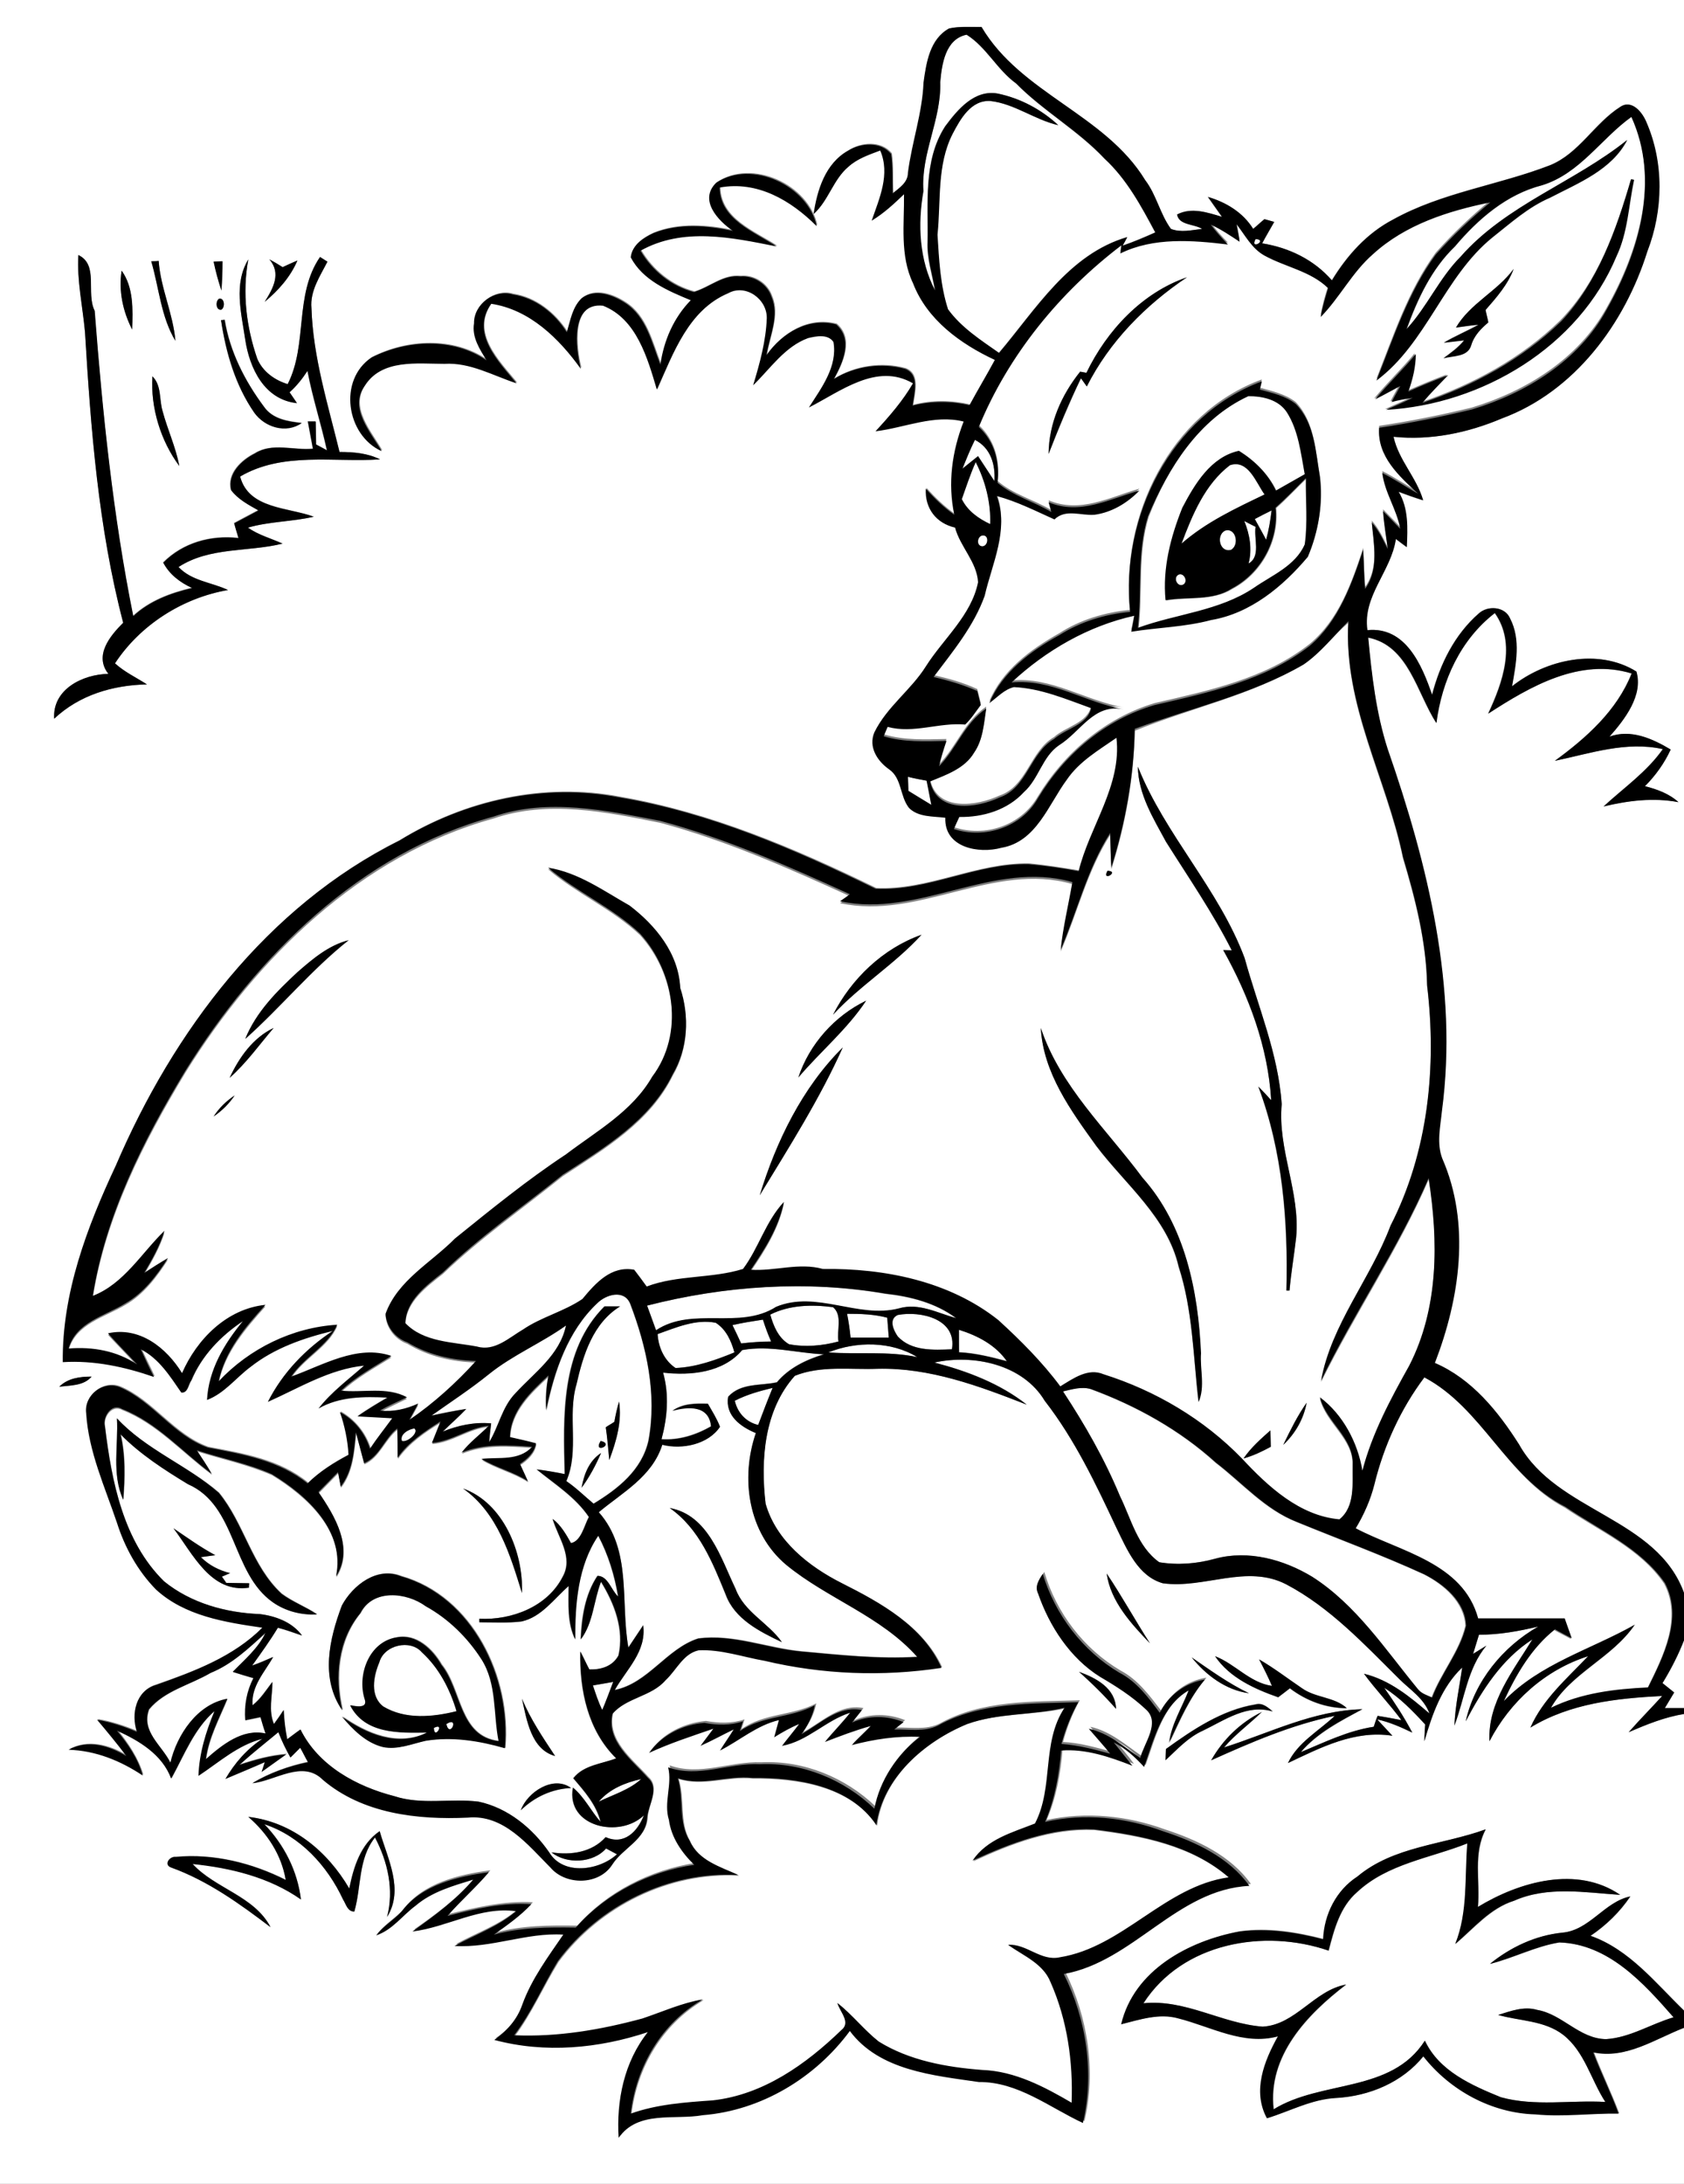 <?xml version="1.0" encoding="utf-8"?>
<!-- Generator: Adobe Illustrator 21.0.2, SVG Export Plug-In . SVG Version: 6.00 Build 0)  -->
<svg version="1.2" baseProfile="tiny" id="Layer_1" xmlns="http://www.w3.org/2000/svg" xmlns:xlink="http://www.w3.org/1999/xlink"
	 x="0px" y="0px" viewBox="0 0 432 560" overflow="scroll" xml:space="preserve">
<rect x="0" y="0" width="432" height="560" fill="#808080" stroke="none"/>
<path fill="#FFFFFF" d="M153.6,462c2.8-3.3,6.8-4.9,10.9-5.8C161.4,459,157.3,460.2,153.6,462 M228.3,443.3
	C228.8,443.8,228.8,443.8,228.3,443.3 M111.3,443.1C114.3,441.5,111.4,446.4,111.3,443.1 M114.5,442.1
	C118,439.9,115.4,446,114.5,442.1 M248.1,442.1c8.1-2.9,16.8-2.2,25.2-4c-6,9-2.7,20.3-7.6,29.7c-5.8,2.2-12.3,4-16,9.5
	c9.7-4.5,20.1-8.5,31.1-8c12.1,1.5,25.1,4,34.6,12.3c-16.3,2.3-27.1,17.9-43.3,20.5c-5,1.1-8.5-3.5-13.3-3.2c4,2.8,9,4.8,10.9,9.6
	c4.3,9.6,5.8,20.4,5.4,30.9c-7-4.1-14.6-8.1-22.9-8.4c-9.2-0.7-18.6-2.4-26.6-7.3c-3.8-3-6.8-6.9-10.6-9.9c0.6,2.3,3.6,5,1,7
	c-9.1,8.7-20.1,16.6-33,18c-7.1,0.5-14.2,1-21,3.4c1.4-12,7.9-23.1,18.5-29.3c-5.4,0.9-10.4,3.2-15.5,4.9
	c-10.7,2.8-21.8,4.8-32.9,4.3c4.4-5.9,7.3-12.7,11.2-19c10.6-14.3,28.4-23.1,46.3-22.1c-4.6-2.2-10.3-3.8-12.5-8.8
	c-2.9-4.8-1.3-10.8-3-16c6.3,2,12.7-0.8,19.1-0.1c11.3-0.1,25,1.9,31.8,12.1C226.5,455.8,237.2,446.6,248.1,442.1 M152.1,432.2
	c1.7-0.3,3.4-0.6,5.2-0.9c-0.9,2.4-1.8,4.8-2.8,7.2C153.5,436.4,152.8,434.3,152.1,432.2 M97.3,426.3c1.2-4.5,8-6.1,11-2.6
	c4.4,4.1,7.2,9.5,8.9,15.1c-6.1,1.6-13.2,2.2-18.8-1.2C94.9,435,95.8,429.9,97.3,426.3 M426.4,431.6c2.2-3.6,4.1-7.3,5.6-11.2V438
	c-1.7,0-3.3,0-5,0c0.8-1.3,1.6-2.7,2.4-4C428.4,433.2,427.4,432.4,426.4,431.6 M54,429c5.5-2.3,9.8-6.4,14.2-10.2
	c-1.9,4-5.4,6.8-8.4,10c1.8,0.5,3.5,1.1,5.3,1.6c-1.7,3.4-2.4,7.1-2.1,10.8c1.3-0.3,2.6-0.5,3.9-0.8c0.4,1.4,0.9,2.8,1.3,4.2
	c-6-1.3-11.1,3-15.3,6.6c0.7-5.5,3.4-10.4,5.5-15.5c-7.7,1.4-12.9,9.2-14.6,16.4c-2.2-4.5-7.6-8-5.5-13.7
	C42.2,433.6,48.8,432.1,54,429 M106.3,366.3c1.3,1-1.9,3.7-3.2,3.2C102.5,367.8,104.9,366.4,106.3,366.3 M272.7,356.8
	c2.3-0.6,4.7-1.3,7-0.6c11.7,4.3,22.9,10.5,32.1,18.9c6.8,5.2,12.6,12,20.8,15.2c10.9,4.5,21.9,8.5,32.6,13.4
	c5.1,2.6,10.4,7.1,10.7,13.2c-1.6,6.7-6.3,12.1-8.7,18.4c-1.3-0.5-2.7-0.9-3.6-2.1c-8.4-10.2-15.8-21.7-27.2-28.9
	c-7.3-4.4-16.4-6.9-24.8-4.6c-4.7,1.3-9.6,1.7-14.4,0.9c-5.6-4-7.2-11.2-10.1-17C283.4,374.2,278.3,365.4,272.7,356.8 M188.5,359.2
	c3.1-1.6,6.4-2.5,9.7-3.3c-1.2,3.2-2.5,6.3-3.7,9.5C191.5,364.7,189.2,362.3,188.5,359.2 M365.4,353.2c14.9,7.9,21,25.5,36,33.4
	c8.8,6,19.3,10.4,25.5,19.5c4.7,8.9-0.3,18.7-4.3,26.8c-8.5,0.4-17.2,1.4-24.9,5.2c5.2-9,15.8-12.8,21.5-21.3
	c-11.3,6.4-24.3,9.9-33.6,19.6c3.2-6.9,7-13.6,13.1-18.4c1.4,0.8,2.9,1.5,4.3,2.3c-0.6-1.7-1.3-3.4-1.8-5.1c-7.4,0-14.8,0-22.2,0
	c-3.8-14.3-20-17.2-31.4-23.1c2.1-3.5,3.8-7.3,4.8-11.3C355,370.7,359.3,361.3,365.4,353.2 M237.3,348.3
	C237.8,348.8,237.8,348.8,237.3,348.3 M123.3,348.3C123.8,348.8,123.8,348.8,123.3,348.3 M212.5,346.8c7.2-2.9,16.1-2.9,22.8,1.2
	C227.8,346.4,220.1,347.3,212.5,346.8 M171.8,386.7c7.6,5.3,11,14,14.3,22.2c2.3,6.3,8.8,9.5,14.4,12.2c-3.5-5-9.7-7.7-11.9-13.7
	C184.9,399.5,181.7,388.5,171.8,386.7 M190.4,346.2c7.1-1.3,13.9,0.8,21,1c-4.6,1.4-9,3.5-12.1,7.2c-4.2,1-9.2,0.1-12.5,3.7
	c-0.9,4.8,3.1,7.7,7.1,9.3c-4,11.7-1.9,25.6,7.8,33.8c10.6,8.7,24.3,13.2,33.6,23.6c-10,0.6-19.9-0.5-29.8-1.4
	c-8.8-0.9-17.4-4.5-26.4-3.3c-8.1,2.6-12.9,11.5-21.4,13.2c3-5.3,8.2-9.9,7.3-16.6c-1.3,1.9-2.5,3.8-3.8,5.7
	c-2.1-11.7,1-25-7.6-34.7c6.1-5.1,13.7-9.1,16.3-17.3c5.1,1.3,11.7-0.1,14.8-4.6c-0.8-2.1-2-3.9-3.1-5.9c-3.1-0.1-6.4-0.1-9.1,1.8
	c4-1.1,9.4-1.5,9.9,4c-3.9,2.2-8.2,3.6-12.7,3.3c1.5-5.6,2-11.4,0.4-17.1C177.2,352.8,185.5,352,190.4,346.2 M246,341
	c4.8,1.5,9.4,3.9,12.4,8c-4.1-1-8.1-2.1-12.3-2.3C246,344.8,246,342.9,246,341 M125.4,352.4c6.1-5,13.5-8,19.8-12.5
	c-1.6,7.6-8,12.1-13,17.4c-3.4,3.5-4.3,8.4-6.7,12.5c0.1-1.6,0.3-3.2,0.5-4.8c-4.3-0.3-8.5,0.5-12.4,2.1c2-1.9,4.1-3.7,6-5.8
	c-3,0.4-6,1-8.9,1.7C115.7,359.5,120.7,356.2,125.4,352.4 M168.7,342.1c4.8-1.7,9.8-3.9,14.9-2.9c2.7,1.7,4,4.7,4.8,7.6
	c-4.8,1.9-9.9,3.8-15.1,4C170.4,348.8,168.9,345.5,168.7,342.1 M187.9,339.8c2.6-0.6,5.2-1,7.9-1.4c0.6,1.9,1.4,3.8,2.1,5.6
	c-2.6,0.1-5.2,0.2-7.7,0.5C189.4,342.9,188.6,341.3,187.9,339.8 M230.3,337.2c5.9-1.1,15.3,1,13.9,8.8c-4.8,0.2-10.3,0.5-13.9-3.3
	C229.2,341.1,227.9,338.3,230.3,337.2 M217.3,336.9c3.5,0,7,0.1,10.3,1c0.1,1.7,0.3,3.4,0.4,5.1c-3.3,0-6.5,0-9.8,0
	C218,341,217.7,338.9,217.3,336.9 M197.6,337.1c5-2.5,10.7-2.6,16.1-1.9c2.5,2,0.9,5.9,1.4,8.8c-4.1,1.1-8.5,1.5-12.7,0.7
	C199.6,343.1,198.4,340,197.6,337.1 M133.6,464.2c3.6-3.4,8-5.4,12.9-5.7C142,455.1,135.3,459.5,133.6,464.2 M133.9,435.6
	c1.3,5.4,2.3,12.9,8.5,14.7C139.3,445.6,136.1,440.9,133.9,435.6 M149.3,421.3C149.8,421.8,149.8,421.8,149.3,421.3 M87.7,411.7
	c-3.2,8.5-5.6,18.7,0.3,26.8c-2-8.6-1.1-17.9,4.6-24.9c3.2-6.3,11.9-5.4,16.8-1.8c5.8,3.2,10.7,8,14.3,13.6c3.9,6.3,2.9,14,4.4,21
	c-10.3-1.2-9.5-13.2-14.7-19.6c-2.3-4-6.5-8-11.5-7c-7,1.1-10.1,9.4-8.2,15.7c1,2.6-2.2,2.1-3.7,1.7c3.9,7.4,12.5,7.2,19.7,7
	c-7.5,3.7-15.5,0.3-21.8-4.1c2.9,3.3,6.1,6.7,10.5,7.8c3.8,0.8,7.4-0.8,11-1.6c6.8-1.1,13.7,0,20.3,1.9c1.6-18.1-8.3-38.9-26.7-44.1
	C96.7,401.6,90.5,406.5,87.7,411.7 M44.5,391.9c5,6.6,9.6,16.6,19.4,15.3L64,406c-2,0-3.9-0.1-5.9-0.1c-0.3-0.4-0.9-1.2-1.1-1.6
	c0.5-0.2,1.6-0.7,2.1-0.9c-2.8-0.7-5.4-2-7.5-4.1c0.9-0.1,2.8-0.4,3.7-0.5C51.5,396.8,48.1,394.3,44.5,391.9 M118.8,381.7
	c8.9,6.3,12,17,15.1,26.8C134.3,398.1,129.2,385.4,118.8,381.7 M149.2,381.5c2-2.7,3.6-5.8,5-8.9
	C151.1,374.6,149.8,378.1,149.2,381.5 M154.1,369.5C151.9,373,157.9,370.4,154.1,369.5 M30,363.7c0.4,6.9-1.4,14.3,1.7,20.8
	c0.4-5.6,0.6-11.3-0.7-16.8c5,5.2,11.1,9.1,17.3,12.8c12.6,5.5,11.1,22.8,21.8,30.3c3.3,2.3,7.3,3.4,11.3,3.1
	c-2.9-1.9-6.3-3.2-9.1-5.3c-7.7-7.1-9.6-18-16.1-25.9C48,375.7,37.4,371.8,30,363.7 M157.6,364.6c-0.7,0.5-1.5,0.9-2.2,1.4
	c0.5,2.8,0.7,5.6,0.9,8.4c1.8-4.8,3.3-9.9,2.5-15C158.3,361.1,158,362.9,157.6,364.6 M153.2,334.2c2.3-2.3,6.9-3.6,8.4,0.1
	c4.3,11.1,6.9,23.2,4.7,35.1c-1.7,7.6-7.9,12.4-14.1,16.2c-2.3-2-4.5-4.1-7-5.8c3.4-7.9,0.3-16.7,2.6-24.8c1.7-7.5,4.2-15.7,11.2-20
	c-1.3,0-2.6,0-4,0c-11.3,11.3-10.6,28.3-10.2,43c-2.4-0.4-4.8-0.9-7.2-1.2c4.6,3.8,9.9,7.1,13.4,12.2c-1.2,2.2-1.9,6.2-4.6,6.7
	c-1.3-2.2-2.6-4.5-4.7-6.2c1.4,4.7,5.4,9.8,2.6,14.8c-3.9,7.7-13.1,11.2-21.4,10.8v0.9c3.6,0,7.2,0.3,10.8-0.2
	c5.2-1.2,8.4-5.8,12.1-9.1c0,4.6-0.4,9.5,1.7,13.7c-0.1-9,0.7-18.9,5.9-26.6c2.6,4.9,4.2,10.2,5.1,15.6c-1.8-1.6-2.6-5.3-5.3-5.3
	c-3.2,4.8-4.1,10.7-4.3,16.3c3.3-4.3,3.3-10,5.2-14.8c3.4,5.6,6,12.2,4.5,18.9c-1.5,2.8-4.5,3.7-7.5,3.6c-0.8-1.5-1.5-3.1-2.3-4.6
	c-0.2,9.9,1.9,20.2,9.2,27.4c-3.8,1.5-8.4,1.7-11,5.1c2.9,3.4,5.9,6.8,7,11.2c-2.5-2.8-4.2-6.4-7.1-8.8
	c-1.8,10.1,12.1,13.1,18.2,7.1c-1.6,4.2-5.1,7.8-9.8,5.6c-3.5,3.9-8.9,4.7-13.9,3.9c3.8,3.1,10.7,2.8,14-1c0.9,0.5,1.9,1,2.8,1.5
	c-4.6,4.2-13.8,5.5-17.4-0.5c-4.3-6.3-10.6-11.4-18.1-13c-7.2-0.9-14.6,0.9-21.6-1.4c-9.7-2.5-19.5-7.7-24.1-17.1
	c-1.1,0.8-2.3,1.7-3.4,2.5c-0.5-2.5-0.8-5-0.9-7.5c-0.8,1.2-1.6,2.4-2.5,3.6c-1.5-3.5-0.3-7.2-0.4-10.8c-1.6,2.1-3,4.3-5.1,6
	c-0.4-4.8,3.1-8.5,5.3-12.4c-1.8,0.8-3.5,1.5-5.4,2.2c2.2-3.2,4.5-6.3,6.6-9.7c2.1,0.6,4.2,1.3,6.2,2c-2.4-3.5-6.7-5-10.8-5.5
	c-8.7-0.4-17.8-2.8-24.6-8.4C31.7,395.4,28.7,380,27,366c-0.7-2.4,1.7-6,4.4-4.4c8.9,3.5,15.4,11,23,16.6c-1.1-2.1-2.5-4.1-3.8-6
	c6.4,2,13,3.4,19.2,6.1c9,5.5,18.9,14.5,16.5,26.2c4.6-7.2-0.3-15.5-4.5-21.6c1.7-1.7,3.3-3.4,5-5.1c0.2,0.9,0.5,2.8,0.7,3.7
	c3.1-4,3.4-9.1,3.9-13.9c0.7,2.6,1.4,5.2,2.1,7.9c3.9-1.7,5.2-6.3,8.5-8.9c0.1,2.5,0.1,5,0.1,7.5c2.8-4,6.9-6.8,11-9.3
	c-0.8,1.8-1.5,3.6-2.2,5.5c5.2-0.4,9.4-4,14.6-4.4c-2.3,2.3-5,4.3-7,6.9c5.8-2.4,12-1.9,18.1-1.5c-3.4,3.6-8.6,2.6-13,3.1
	c3.8,2.3,8.2,3.3,11.9,5.7c-0.6-1.5-1.3-3-2-4.4c1.9-1.3,3.7-2.9,4.1-5.3c-2.2-0.6-4.4-1.2-6.7-1.6c0.2-6.8,5.3-11.5,9.9-15.8
	c-0.6,2.9-0.8,5.8-0.6,8.8C142.2,351.6,145.7,341.4,153.2,334.2 M166,334.8c19.9-5.1,40.9-6.6,61.1-3c6.4,0.7,12.9,2.3,18.2,6.3
	c-4.8-1.4-9.6-4.1-14.7-2.5c-10.5,2.7-21.2-4.7-31.5-0.4c-9.4,6-21.4-0.2-30.8,6C167.5,339,166.8,336.9,166,334.8 M232.9,199.2
	c1.6,0.4,3.3,0.7,4.9,1c0.4,2.1,0.8,4.1,1.2,6.2c-2-1.2-4-2.4-5.9-3.6C233,201.6,232.9,200.4,232.9,199.2 M319,374
	c2.5-0.7,4.8-1.8,7-3c0-1.4-0.1-2.8-0.1-4.2C323.5,369,321,371.2,319,374 M329.2,370.5c3.1-2.9,5.3-6.6,6-10.8
	C332.8,363.1,331,366.8,329.2,370.5 M54.8,286.3c2.1-1.4,4-3.3,5.4-5.4C58.1,282.3,56.3,284.1,54.8,286.3 M204.3,277.3
	C204.8,277.8,204.8,277.8,204.3,277.3 M194.9,306.5c7.5-12.3,15.3-24.7,21.3-37.9C205.8,278.9,199.2,292.7,194.9,306.5 M267,263.6
	c0.7,11.5,7.7,21.2,14.2,30.3c7.5,9.9,18.2,18.3,21.1,30.9c3.7,11.2,3.8,23.1,5.1,34.7c1.7-4,0.3-8.4,0.6-12.5
	c-0.6-15.9-4.1-32.8-15-45C283.8,289.5,271.9,278.6,267,263.6 M58.9,276.4c4.3-3.8,7.6-8.4,11.3-12.8
	C64.9,266.1,61.4,271.2,58.9,276.4 M204.8,276.3c5.7-6.7,12.5-12.4,17.4-19.7C214.1,260.5,207.6,267.8,204.8,276.3 M76.3,249.3
	c-5.3,5-10.6,10.2-13.3,17.1c9.1-8.1,16.9-17.7,26.5-25.3C84.3,242.4,80.2,245.9,76.3,249.3 M213.7,260.2c7-7.5,15.8-13,22.7-20.5
	C226.5,243.2,218.4,251,213.7,260.2 M284.1,223.3C282.5,226.3,287.4,223.4,284.1,223.3 M291.9,196.6c0.1,7.1,4,13.3,7.2,19.3
	c5.8,9.2,12,18.2,16.9,27.9c-0.5,0-1.6-0.1-2.2-0.1c6.6,11.8,11.5,24.9,12.3,38.5c-1.1-1.2-2.2-2.4-3.3-3.5
	c6.2,16.6,7.6,34.7,7.2,52.3l0.8,0c0.4-4.6,1.2-9.1,1.7-13.6c1.1-11.6-4.8-22.7-3.7-34.2c-0.9-13-6.1-25-9.5-37.4
	C312.7,228,298.9,214.2,291.9,196.6 M293.3,195.3C293.8,195.8,293.8,195.8,293.3,195.3 M334.4,170.4c4.3-3,7.5-7.3,11.5-10.7
	c-1.3,21.3,9.8,40.1,14,60.4c3.2,10.7,6,21.6,6.2,32.9c2.5,20.9,0.3,42.8-9.4,61.7c-5.1,13.6-15.2,25.3-17.8,39.7
	c8.7-17.6,19.8-33.9,27.6-51.9c2.5,16.1,2.6,33.3-5,48.1c-4.8,8.6-9.5,17.3-12,26.9c-1.3-7.2-5-14.4-10.9-18.8
	c1.6,6.4,8.7,10.3,8.4,17.3c-0.1,4.7,0.7,10.6-3.4,14c-10.2-0.9-18.2-8.4-25-15.6c-9.7-10.1-22.2-17.4-35.5-21.6
	c-4-1.6-7.8,1.1-11.1,3.1c-4.7-6.3-10.2-11.8-15.9-17c-12.6-10-29.3-13.3-45-13.1c-6.2-1.7-12.3,0.6-18.5,0.2
	c3.7-5.4,7.2-11,8.5-17.4c-4.7,4.9-6.5,11.8-10.5,17.2c-8,2.5-16.8,1.4-24.7,4.5c-1.1-1.4-2.1-2.9-3.2-4.3
	c-5.9-1.1-9.9,3.5-13.3,7.5c-4.7,3.2-10.5,4.6-15.2,7.8c-3.6,2.1-7.2,5.8-11.8,4.4c-6.2-1.2-13.6-1.1-18.4-6c0.1-5.8,5.4-9.7,9.6-13
	c9.6-9.2,20.5-16.8,30.8-25.1c10.7-7,22.4-13.9,28.2-25.8c3.9-6.7,4.3-14.9,1.9-22.1c-0.4-8.8-6.3-16-13-21.1
	c-6.7-3.7-13.1-8.5-20.9-9.7c7.4,6.3,16.5,10.2,23.6,16.9c8.9,9.8,11.5,25.7,3.1,36.7c-5.1,8.8-14.3,13.8-22.1,19.9
	c-9.9,6.5-19.2,14.1-28.5,21.6c-6.1,6.2-14.7,10.7-17.8,19.3c0.2,3.3,2.5,6.2,5.6,7.3c5.3,3.2,11.4,4.6,17.6,4.8
	c-5.2,5.6-10.8,10.8-17.1,15.1c0.8-1.4,1.5-2.8,2.3-4.2c-3.1,1.4-6.4,2.2-9.8,1.8c2.3-1.2,4.6-2.3,6.9-3.4
	c-5.2-2.8-11.3-1.1-16.9-1.7c3.8-3.6,8.4-6.1,12.9-8.9c-8.8-3-17.6,2.4-25.7,5.3c3.2-5.1,9.4-7.8,11.8-13.3
	c-11.5,0.7-22.5,6.1-30.4,14.5c1.6-7.8,6.9-13.9,12-19.6c-9.9,1-17.6,8.8-21.4,17.5c-4-6.6-10.9-12-19-10.2c2.5,2.7,5.1,5.3,7.5,8
	c-5.3-3.5-11.4-4.6-17.6-4.1c1.9-6.8,9.3-8.4,14.6-11.6c4.7-2.7,8-7.1,10.9-11.6c-2.1,1.2-4.1,2.5-6.1,3.8c2-3.4,4-6.9,5.2-10.7
	c-5.9,5.7-10.4,13.6-18.4,16.7c3.3-20.8,13-39.9,23.8-57.8c18.2-29.3,44.9-55.7,79-65.1c14-4.8,28.8-1.7,42.8,1.1
	c16.8,4.5,32.8,11.6,48.6,18.8c-0.6,0.4-1.8,1.3-2.5,1.8c20.1,4.4,39.4-10.7,59.6-4.9c-1,5.8-2.3,11.4-3,17.3
	c4.3-9.9,6.8-20.7,12.7-29.9c0.1,2.9,0.1,5.9,0.3,8.8c3.6-11.4,5.8-23.5,6-35.5C305.6,181.5,321,178.3,334.4,170.4 M302.1,147.5
	c1.3-1,2.8,1.3,1.6,2.3C302.3,150.8,300.9,148.5,302.1,147.5 M252.2,137.3c1.6,0,1.3,2.8-0.2,2.8C250.3,140,250.7,137.3,252.2,137.3
	 M314.2,136.1c2.8-0.9,3.8,3.6,1.6,4.9C313,141.8,311.9,137.3,314.2,136.1 M319.2,133.6c1,0.5,1.9,1,2.9,1.5c-0.5,3,1.5,7.6-1.8,9.4
	C321.2,140.9,320.6,137.1,319.2,133.6 M321.9,133.1c1.4-0.8,2.8-1.5,4.3-2.2c-0.3,2.5-0.7,5-1.4,7.5
	C323.9,136.6,322.9,134.9,321.9,133.1 M315.5,119.3c4.7-1.6,6.7,4.5,8.9,7.5c-7.5,3.6-15,7.1-21.3,12.6
	C305.8,132,309.1,124.2,315.5,119.3 M250.3,118.5c2.5,4.9,3.9,10.4,3.8,15.9c-3-1.4-5.8-3.3-7.3-6.4
	C247.8,124.9,248.9,121.6,250.3,118.5 M250.1,112.8c4,2,5.3,6.3,5,10.5c-1.4-2.1-2.8-4.3-4.2-6.4c-1.3,1.1-2.6,2.2-4,3.2
	C247.9,117.7,248.9,115.2,250.1,112.8 M320.2,101.6c3.7,0,7.9,0.9,10.1,4.2c3,4.7,3.6,10.5,4.6,15.9c-2.5,1.4-4.9,2.8-7.4,4.2
	c-2.1-4.3-5.5-7.7-9.5-10.2c-7.3,1.7-11.4,8.5-14.5,14.6c-3,7.5-5.2,15.5-4.3,23.7c5.7-1,11.9,0.2,17-3c7.4-3.9,12-12.3,11.2-20.7
	c2.7-2.4,5.2-5.1,7.8-7.6c-0.1,5.6,0.5,11.4-0.3,17c-2.4,5.5-8.3,7.9-13,11.1c-9,6-20,6.7-29.8,10.3c1.1-9.4-0.3-19.3,2.6-28.6
	C299.6,120,307.5,107.5,320.2,101.6 M240.3,75.3C240.8,75.8,240.8,75.8,240.3,75.3 M322.1,61.3C325.4,61.5,320.5,64.3,322.1,61.3
	 M278.7,95.6c-0.4-0.1-1.2-0.2-1.6-0.3c-4.8,6-8.1,13.3-8.1,21.1c2.6-6.5,5.3-13,8.3-19.4c0.5,0.7,1,1.4,1.5,2.1
	c5.8-11.5,15.1-20.9,25.7-28C292.9,75.1,284,84.8,278.7,95.6 M373.5,84c2-0.2,3.9-0.5,5.8-0.8c-2.9,1.6-6,2.9-8.9,4.6
	c1.7-0.2,3.4-0.4,5.2-0.6c-1.5,1.8-3.4,3.2-5.3,4.6c2.4-0.7,6.1-0.3,7.1-3.3c0.8-2.4,2.5-4.3,4.4-5.9c-0.2-1.1-0.5-2.1-0.7-3.2
	c2.8-3.2,5.7-6.4,7.2-10.5C384.1,74.7,377.2,77.8,373.5,84 M418.4,46c-3.8,13-8.5,26.3-18.2,36.2c-10,9.7-22.5,16.5-35.6,20.9
	c2.1-2.5,4.4-4.8,6.6-7.1c-3.4,1.3-6.8,2.7-10.2,4.2c1.1-3.1,1.9-6.3,1.9-9.6c-3.3,4-7.1,7.6-10.4,11.6c2.2-1,4.3-2.2,6.4-3.4
	c-0.7,1.4-1.5,2.7-2.2,4.1c1.8-0.4,3.6-0.8,5.4-1.1c-2.2,1.1-4.5,2.1-6.8,3.1c24.6-1.3,49.5-16.1,59.1-39.4c2.9-6.1,3.2-13,4.5-19.6
	L418.4,46 M395.6,47.5c9.7-3,15.2-12,22.9-18c7.4,16.3,2,34.7-6.4,49.5c-7.2,13-20.6,21.3-34.5,25.5c-7.8,1.9-15.8,3.5-23.8,4.7
	c-0.6,7.2,5.2,12.4,10,16.9c-3.1-1.7-6-3.7-9.2-5.3c0.6,5.1,3.7,9.3,4.6,14.3c-1.5-1.5-2.9-3-4.4-4.5c0.2,3.2,0.8,6.4,1.2,9.7
	c-1.2-2.4-2.3-4.8-4.1-6.8c0.5,5.7,1.9,12-1.7,17c-0.3-3.3-0.3-6.7-0.5-10c-2.9,8.9-6.2,18.3-13.7,24.6c-11.4,9-26,12-39.8,15.2
	c-12.7,3.8-23.2,12.8-30,24c-4.3,7.4-13.5,10.5-21.5,7.8c0.5-1,0.9-2.1,1.4-3.1c6.1,0.2,12.4-1.8,16.6-6.4c3.9-3.4,4.7-9.1,9-12
	c5.6-3.4,8.9-10.8,16.6-9.2c-9.8-1.7-18.6-7.9-28.8-6.9c8.8-8.2,19.7-14.5,31.5-17.1c-0.3,1.4-0.5,2.8-0.8,4.1
	c6.8-1.1,13.8-1.2,20.5-3c10-1.8,18.4-8.6,24.8-16.2c2.8-6.3,4-13.5,3.1-20.4c-1.2-6.5-1.4-13.8-6.2-18.8c-2.7-2.1-6.1-2.8-9.2-3.7
	c0.1-0.5,0.4-1.6,0.5-2.1c-23.5,8.6-36.3,35-33.8,59.1c-6.4,0.6-12.8,2.5-18.2,6c-7.3,4.1-14.6,9.5-17.9,17.4c2-1.4,3.8-3.5,6.3-4.1
	c6.9,0.2,13.4,3.1,19.8,5.4c-0.9,4.3-6.5,5.2-9.5,7.9c-6.2,3.6-6.9,12.6-14,15c-5.8,2.7-16,4.2-17.8-4.1c4.1-1.8,8.9-3.4,11.3-7.4
	c2.4-3.3,2.5-7.4,3.1-11.3c-5.5,3.7-7.6,10.2-12.1,14.8c0.5-2.2,1.2-4.3,1.9-6.5c-5.4,0.1-10.8,0.4-16.1-1.2c0.3-0.8,0.7-1.6,1-2.4
	c6.7,1.8,13.2-1.2,19.9-0.6c1.6-1.5,2.8-3.3,4-5c-0.3-1.2-0.6-2.4-0.9-3.6c-3.6-1.7-7.4-2.7-11.2-3.6c5-6.5,10.4-13,13.1-20.8
	c1.9-8.4,6.3-17,3.1-25.6c5.2,1.4,9.9,3.8,14.8,6c2.9-2.8,6.8-0.9,10.3-1.2c4.4-0.5,8.4-3,11.5-6.2c-7.6,2.2-15.2,6.4-23.3,3
	c0.2,0.6,0.5,1.9,0.7,2.5c-4.5-2.7-9.8-4-13.8-7.5c0.7-5.3-0.8-10.6-4.8-14.3c7.5-18.5,20.8-34.6,36.6-46.6
	c-0.1,0.5-0.2,1.5-0.3,2.1c8.5-4.2,18.4-3.4,27.6-2.3c-1.6-1.6-3.1-3.3-4.4-5.1c2.6,1.2,5,2.8,7.4,4.4c-0.3-1.5-0.5-3-0.8-4.5
	c2.1,2.8,3.9,6.2,7.1,8c5.4,3,11.9,4,16.4,8.4c-0.8,2.4-1.5,4.9-1.9,7.4c4.9-5.1,8.1-11.5,13.4-16.1c8.3-7.6,19.3-11.1,30.1-13.3
	c-5,4.1-9.7,8.6-14,13.4c-7.1,9.7-10.8,21.2-15.2,32.3C366,88,370.4,71,382.9,60.9c4.7-3.7,9.2-7.8,14.8-10.2
	c7.3-3.8,15.8-7.1,19.8-14.8c-13.6,10.9-31,16.6-42.7,29.9c-5.5,5.6-8.7,12.9-13.9,18.6c2.8-7.7,6.3-15.4,12.4-21.2
	C379.2,56.2,386.5,49.9,395.6,47.5 M241.2,21.1c0.4-4.6,1.3-11.1,6.7-12.2c5.1,3.2,7.9,9,12.7,12.5c7,7.1,15.8,12,22.7,19.3
	c5.7,5.2,9.4,12.1,13,18.9c-2.8,1.2-5.5,2.4-8.4,3.4c0.3-0.6,0.9-1.7,1.2-2.2c-15,4.4-23.4,18.5-32.9,29.7
	c-4.7-3.3-9.7-6.5-13.1-11.2c-2-6.1-2.3-12.7-2.7-19.1c0.9-8.7-0.2-17.8,3.9-25.9c2-3.8,4.7-8.7,9.7-8.4c6.2,0.7,11.4,4.8,17.4,6.2
	c-4.3-4-9.8-6.9-15.5-8.1c-6-1.1-10.3,4.1-13.5,8.4c-5.6,8.8-4.3,19.7-4.5,29.6c-0.2,4.3,1.2,8.3,1.9,12.5c-4.1-7.8-4.5-17-3-25.5
	C236.2,39.4,241.5,30.7,241.2,21.1 M63.7,465.9c4.8,4.2,8.5,9.7,9.6,16.1c-8.6-4.3-18.5-6.8-28.2-5.9c-1.6-0.2-3.2,2-1.2,2.7
	c9.5,3.4,17.6,9.3,25.5,15.3c-4.2-8-14.2-9.8-20-16.2c9.8,1,19.6,3.4,27.8,9.1c-0.9-7.4-4.3-14-9.4-19.3C77,470.7,84,478.4,88,487
	c0.7,1.2,1.1,3.1,2.9,3.1c1.9-6.3,1-13.5,5.3-19c3.3,6.3,4.9,13.4,3.1,20.4c4.4-7,0.1-14.9-1.9-22c-4.9,3.3-6.7,9.2-7.8,14.7
	C84,474.7,75,467.2,63.7,465.9 M299.1,448.5c0,0.7-0.1,2.1-0.1,2.8c3-2.8,5.8-5.9,9.6-7.6c5.6-2.6,11.4-6.9,17.9-4.9
	c-1.3-1-2.7-2.3-4.4-1.8C313.5,438.4,306.1,443.5,299.1,448.5 M276.8,428.7c3.3,3,6.5,6.1,9.5,9.5
	C286.2,432.8,281.2,430.3,276.8,428.7 M275.3,428.3C275.8,428.8,275.8,428.8,275.3,428.3 M311.7,424.7c3.7,5.5,10.1,8.4,16.2,10.6
	c1-0.8,2-1.6,3-2.3c4.2,3.2,9.3,5.1,14.6,5.1c-3.2-2.9-8-2.6-11.5-5.1c-3.6-2.5-7.1-5.2-11-7.4c1.2,2.2,2.3,4.4,3.3,6.8
	C320.6,431.5,316.9,426.7,311.7,424.7 M305.7,425c3.7,4.5,8.8,8.4,14.7,9.2C315.1,431.7,310.4,428.3,305.7,425 M283.9,403.5
	c1,7.1,6.3,12.8,11.1,17.9C291.2,415.5,287.8,409.3,283.9,403.5 M266.3,408.6c2.9,8.4,8.2,16.6,16.3,20.9c4.1,2.4,8.3,4.9,11.7,8.3
	c3.9,3.4-0.4,8.6-1.4,12.5c-4.2-2.9-8.1-6.4-13.2-7.5c1.8,2.2,3.7,4.3,5.5,6.4c-4.1-1.1-8.2-2.3-12.5-2.5c1-3.7,2.4-7.3,4.3-10.7
	c-12.1,0.4-25.1-0.1-36,6c-3.5,1.7-7.5,0.9-11.2,1c0.8-0.7,1.6-1.3,2.4-1.9c-4.3-1.7-9-1.8-13.2,0.1c0.8-1.1,1.7-2.1,2.5-3.2
	c-6.1-1.2-10.6,3.6-15.5,6.2c1.6-2.3,2.9-4.7,3.4-7.4c-6.1,3.2-13.4,2.5-19.2,6.6c0.2-0.6,0.6-1.8,0.8-2.5c-3.3,1.1-6.6,1-9.9,0.4
	c-5.5,0.5-11,3.1-14.2,7.7c5.3-2.5,10.9-4.3,16.5-6.2c-1.1,1.5-2.2,2.9-3.3,4.4c2.9-1.3,5.7-2.8,8.5-4.2c-1.1,1.8-2.3,3.6-3.5,5.4
	c5.1-2.5,9.5-6.4,15.1-7.8c-0.4,1.5-0.8,2.9-1.2,4.4c2-1.3,4.1-2.4,6.4-3.4c-1.4,1.9-3,3.7-4.4,5.6c6.6-1.3,11.2-6.5,17.5-8.5
	c-2.1,2.6-4.4,5-6.5,7.5c3.9-1.4,7.8-3,11.8-4.1c-1.6,1.7-3.3,3.2-4.9,4.9c5.7-1.5,11.6-2.4,17.5-2.1c-5.9,4.5-10.3,11.1-11.7,18.4
	c-7.8-7.5-18.5-11.9-29.4-11.4c-7.9-0.3-15.8,3.6-23.5,0.8c1.1,4.5-1.2,9.1,0.2,13.5c0.5,4.6,3.2,8.4,6.5,11.5
	c-11.6,1.8-22.6,7.3-30.4,16.1c-7.1-0.1-14.2-0.1-21,1.8c3.4-2.3,6.8-4.7,9.6-7.8c-7.3-0.4-14.5,1.3-21.5,3
	c3.4-3.9,7.3-7.2,10.6-11.2c-8.1,1.1-17.2,3.2-22.4,10.1c-2,2.2-4.7,3.7-6.5,6.1c4.1-1.4,6.7-5,10.1-7.6c4.2-3.6,9.6-5.1,14.8-6.7
	c-4.4,5.3-10,9.4-15.6,13.3c9-1.1,17.3-6.5,26.6-5.2c-4.6,4-10.5,6-15.8,8.9c9.5,0.6,18.5-3.5,27.9-2.9c-3.9,5.7-8.1,11.4-10.5,17.9
	c-1.3,3.8-3.9,6.9-7.2,9.1c13,3.5,26.7,2.2,39.4-2c-6.1,7.6-8.1,17.5-7.5,27.1c5.1-7,14.3-4.5,21.6-5.8c15-1.2,28.9-9.6,37.7-21.6
	c7.6,10.2,21.4,11.4,33.1,13.1c10.1-0.1,18.1,6.4,26.7,10.5c3-12.7,0.9-26.5-4.9-38.2c17.9-3.3,29-21.7,47.6-22.6
	c-5.2-7.3-13.8-11.3-22.1-14c-9.6-3.5-20.2-4.6-30.3-2.4c2.5-5.8,3.6-12,4.1-18.3c6.4-0.5,12.5,1.7,18.3,3.9c-1.5-2.1-3.2-4-4.8-6
	c3.1,1.5,5.6,3.8,7.8,6.3c2.5-7,4.5-15.6,11.4-19.6c-1.8,4.4-4.5,8.6-5,13.4c2.6-5.6,5.1-11.4,9.2-16.2c-5.1,0.8-9.3,4-11.6,8.5
	c-3-3.9-6-8-10.4-10.3c-9.5-5.6-16.5-14.8-19.6-25.3C266.5,405.1,265.4,406.8,266.3,408.6 M15.2,355.6c2.9-0.3,6.2-0.2,8.3-2.6
	C20.6,353,17.4,353.4,15.2,355.6 M39.1,96.5c-0.5,8.1,2.1,16.6,6.9,23c-0.9-4.9-3.1-9.4-4.3-14.1C40.8,102.4,41.5,98.8,39.1,96.5
	 M56.7,82.1c1.2,8.3,3.6,16.7,8.5,23.6c2.7,3.8,8.1,5.5,12.2,2.7c-3.6-0.4-7.5-1-9.7-4.2C62.8,97.7,59,90.1,57.7,82L56.7,82.1
	 M56.2,76.6c-1,0.6-0.9,3.1,0.6,2.8C57.8,78.8,57.6,76.3,56.2,76.6 M31.2,69.4c-0.8,5.2,0.3,10.4,2.7,15.1
	C34,79.4,34.3,73.7,31.2,69.4 M69.1,66.5c3.1,3.6,1,7.4-1.2,10.9c3.5-2.9,6.6-6.3,8.4-10.6c-1.3,0.5-2.6,1.1-3.8,1.7
	C71.4,67.8,70.3,67.1,69.1,66.5 M54.8,67.1c0.6,2.5,1.2,5,2,7.4C57,72,57,69.5,57,67C56.5,67,55.3,67,54.8,67.1 M38.8,67
	c2,6.8,2.5,14.3,6.2,20.4c-0.6-7-3.8-13.5-4.3-20.5C40.3,67,39.3,67,38.8,67 M20.1,65.4c-0.3,6.6,1.1,13.1,1.7,19.7
	c1.5,25,3.5,50.3,9.8,74.6c-3.5,3.4-7.5,8.4-3.8,13.1c-6.5,0.1-14.4,4-13.9,11.5c6.5-6.1,15-8.6,23.8-8.8c-2.8-1.8-5.7-3.1-8.2-5.4
	c6.5-9.9,17.4-16.8,29-18.8c-4.3-2-9.4-2.3-12.7-5.9c8-5.2,17.9-3.8,26.7-6c-3-1.4-6.2-2.2-8.9-4.1c5.5-1.6,11.3-1.5,16.9-2.8
	c-6.6-2.5-16.7-2-18.9-10.3c11-6.4,23.9-3.6,35.9-4.4c-3.2-1.6-6.8-1.9-10.4-1.9c-2.9-12.2-6.8-24.3-7.2-36.9
	c-0.4-4.4,2.2-8.1,4.1-11.9c-0.5-0.3-1.4-0.9-1.9-1.2c-6.6,9.7-3.1,22.4-8.3,32.6c-3.4-1-6.4-3.2-7.8-6.5
	c-2.8-8.1-3.9-16.9-2.3-25.4c-3.8,6.3-1.8,13.7-0.8,20.5c1.1,7.3,4.9,15.4,13.2,16.2c-0.6-1-1.3-1.9-1.9-2.8
	c1.8-1.6,3.3-3.4,4.6-5.5c1.3,6.9,3.5,13.6,5,20.4c-0.9-0.5-1.8-1-2.8-1.5c0-2-0.1-3.9-0.1-5.9c-0.5,0-1.5,0-2,0
	c0.4,2.3,0.9,4.6,1.3,7c-4.9,0.5-10.4-1.6-14.9,1.2c-3.4,1.7-7.2,5.2-6.1,9.4c1.8,2.4,4.5,3.7,7,5.2c-2.1,1.1-4.2,2.2-6.2,3.3
	c0.4,1.3,0.8,2.5,1.1,3.8c-7-0.8-14.2,1.2-19.3,6.3c1.6,3.1,4.3,5.1,7.4,6.5c-5.5,1.3-10.9,3.3-15.1,7.2
	c-5.2-25.8-7.8-52.1-9.9-78.3C22,75.2,25.4,67.9,20.1,65.4 M0,0h432v408.7c-6.9-19.6-32.7-20.9-42.4-38.3
	c-5.4-8.5-12.1-16.8-21.6-20.9c6.3-16.5,9.2-35.7,1.9-52.4c-1.6-3.9-0.5-8.2-0.1-12.2c4.2-31.5-3.6-63.2-13.9-92.8
	c-3-9.3-4-19-5-28.6c10.4,2.1,12.5,14.2,17.5,21.9c1.3-10.9,6.1-21.4,15-28.2c5.6,7.9,2,17.9-1.7,25.8c10.8-7,23.5-14.3,36.8-10.3
	c-3.7,9.5-11.6,16.5-19.7,22.4c9.1-1.9,18.3-5.1,27.7-3c-4.1,5.9-10,9.9-15.2,14.7c6.3-1.5,12.8-2.4,19.2-1.1
	c-2.4-2.2-5.5-3.3-8.6-4.1c2.7-2.8,4.9-5.9,6.6-9.4c-4.7-2.8-10.2-5.3-15.7-3.3c3.9-4.4,8.7-10.6,6.9-16.7
	c-9.8-6.1-23.2-3.1-31.9,3.8c1-5.7,2.3-12-0.5-17.4c-1.3-3.1-5.7-3.4-8-1.3c-6.2,5.4-9.9,13-12,20.9c-2.6-7.6-6.8-17.6-16.6-16.6
	c-1.3-8.8,6.2-15.1,7.3-23.4c0.9,0.7,1.8,1.4,2.8,2.1c0.2-4.8,0.5-9.9-2.1-14.2c2.1,0.8,4.2,1.6,6.3,2.2c-1.7-5.8-6.3-10.3-7.6-16.3
	c9.5,1,19-1,27.8-4.7c18.7-6.8,31.6-24.3,37.3-42.8c4.1-10.5,4.3-22.7-0.2-33.1c-1-2.5-3.8-6-6.7-4c-6.7,4.2-10.6,12-18.1,15
	c-13.2,5.1-27.7,6.9-40.2,13.9c-6.7,3.5-11.8,9.2-15.7,15.6c-4.6-5.3-11-8.4-17.9-9.5c1-1.8,2-3.7,3.1-5.5c-0.8-0.2-1.7-0.5-2.5-0.7
	c-1,0.8-1.9,1.7-2.9,2.5c-2.6-4.2-6.9-6.9-11.6-8.2c1.2,1.7,2.4,3.4,3.6,5.1c-3.7-1.1-7.8-2.6-11.5-0.6c0.5,2.8,4.4,2.4,6.4,3.7
	c-2.6,0.3-5.4,1-8,0c-2.8-3.8-3.7-8.7-6.6-12.5c-10.3-16.9-31.9-22.2-42-39.3c-2.8,0-5.6-0.2-8.3,0.4c-4.9,2.7-5.8,8.7-6.3,13.7
	c-0.3,7.9-3,15.4-4,23.1c0,2.5-2.2,3.9-3.9,5.3c-0.2-3.4,0.1-6.8-0.4-10.1c-2.7-3.3-7.8-2.9-11.1-0.8c-5.7,3.2-7.9,10.1-8.8,16.2
	c3.8-3.5,4.9-8.8,8.9-12.1c2.3-2.1,5.3-3.1,8.2-4.2c2.6,6.2-0.2,12.2-2.2,18c3.1-1.8,5.7-4.3,8.3-6.8c0.1,7.6-1,15.7,2.3,22.8
	c3.5,9.4,12.2,15.6,21,19.7c-2.1,3.9-4.3,7.7-6.5,11.6c-4.8-1.1-9.8-1.2-14.6,0.1c0.4-3.1,1.9-7.9-1.9-9.4
	c-6.1-1.7-12.9-0.7-18.3,2.6c2.3-4.2,5-10.2,0.6-14c-7.2-1.9-13.9,2.2-17.9,7.9c0.7-4.9,3.4-10.1,1.3-15c-1.1-3.3-4.6-5.5-8-5.2
	c-4.5-0.5-7.9,2.8-11.9,4c-5.8-1.5-10.7-5.5-13.7-10.6c10.8-6.1,23.4-3.4,34.9-1.1c-5.8-3.8-14.5-6.9-14.6-15.1
	c9.7-1.8,18.3,3.3,24.9,9.9c-2.2-10.5-16.7-17.2-25.8-11.1c-4.5,4.4,0.5,9.7,4.3,12.3c-6.7-1.4-13.9-2-20.4,0.6
	c-2.6,1.2-5.5,3-5.8,6.2c3,5.9,9.6,8.5,15.4,11c-4.4,4.5-6.9,10.3-7.8,16.5c-2.2-5.6-3.6-12.3-9-15.8c-3.2-2.1-7.8-3.8-11.2-1.2
	c-2.4,2.2-2.9,5.7-3.8,8.7c-3.2-4.9-8.1-8.8-13.9-9.7c-4.6-1.4-10,2.5-9.9,7.4c-0.6,3.5,1.5,6.6,3.2,9.5c-8.7-5.9-20.4-5.3-29.5-0.7
	c-8.6,5.7-6.5,19.8,2.6,24c-2.8-4.9-8.4-11-4.4-16.7c4.3-6.9,13.5-5.6,20.5-5.7c6.6-0.4,12.5,3,18.5,5c-4.6-5.6-12-12.8-6.5-20.4
	c9.9,1.5,17.4,8.9,23,16.7c-1.4-5.4-2.7-17.1,5.7-16.2c8.6,3.3,11.4,13.4,13.8,21.5c4.1-9.3,8.1-20.5,18.3-24.7
	c4.4-2.5,10,1.5,9.9,6.4c-0.2,5.9-1.8,11.6-3.5,17.2c4.4-4.3,8.1-9.9,14.1-12.1c2.1-0.5,5.1-1.1,6.5,1c1.1,6.3-3.1,11.8-6.3,16.8
	c8.1-4.1,17.4-11.6,26.7-6.2c-2.6,4.5-6,8.5-9.6,12.3c7.5-0.9,15-4.4,22.6-2.5c-3,7.7-4.1,15.8-2.4,23.9c-2.7-1.9-5.1-4.2-7.3-6.7
	c-0.3,5,2.7,8.8,7.5,10c1.3,5,5.6,8.8,5.9,14c-1.7,8.6-8.9,14.5-13.4,21.6c-3.9,6.1-10.1,10.4-13.2,16.9c-1.6,3.7,0.8,7.3,3.8,9.5
	c3.3,2.3,2.8,6.9,5.1,9.9c2.4,2.4,6.2,2.1,9.3,2.5c-0.3,7.7,8.5,9.3,14.4,7.7c8.9-1.5,11.9-11,16.7-17.4c3.2-4.7,8.2-7.7,12.8-10.8
	c1.4,12.4-6.9,22.7-9.7,34.2c-4.3-0.7-8.5-1.4-12.8-1.8c-13.4-0.3-25.9,6.9-39.3,6.3c-20.9-10.2-42.6-19.4-65.6-23.4
	c-19.5-3.8-39.8,0.8-56.6,11.1c-34,17-58.1,49-72.7,83.3c-7.4,15.8-13.8,32.7-13.6,50.4c8-0.4,15.9,1.3,23.4,3.8
	c-1.1-2.4-2.3-4.7-3.4-7.1c4.7,2.5,7.4,7,10.4,11.1c1.7,0.2,1.7-2,2.5-3c2.7-6.4,7.6-11.6,13.3-15.3c-4.8,5.8-8.8,12.4-9.2,20.2
	c4.5-1.7,7.4-5.7,11.2-8.5c6.1-4.8,13.6-7.5,21.1-9.2c-7,4.6-12.9,10.7-16.7,18.2c8-3.6,15.7-8.4,24.7-9.3c-4,3.5-8.4,6.7-11.7,11
	c5.4-3.1,11.7-3.1,17.7-2.8c-2.6,1.5-5.2,3-7.7,4.8c3,0.2,6,0.3,8.9,0.5c-1.9,2.6-3.9,5.1-5.7,7.8c-1.3-4-4-7.3-7.7-9.4
	c1.2,3.6,2,7.3,2.2,11c-3.8,2-7.4,4.3-10.5,7.3c-7.3-6-16.6-7.5-25.6-9.2c-8.8-3.1-14.1-11.9-22.6-15.5c-4.3-1.7-9.2,2.1-8.6,6.7
	c0.6,9.8,4.8,18.9,7.9,28.1c2,6.3,5.3,12.3,10,17.1c7.4,6.9,17.7,8.5,27.3,9.8c-7.5,7.6-17.5,11.3-27.3,14.7
	c-5.2,1.5-6.4,7.4-4.9,12c-3.3-1.4-6.7-2.5-10.2-3.1c2.5,3.1,5.1,6.1,7.5,9.3c-4.5-2.7-9.9-4.2-14.8-1.6c6.9,0.2,13.3,2.7,19,6.6
	c-1.3-4.3-3.8-8-6.6-11.5c5.7,2.6,11.6,6.1,13.9,12.3c3.3-6,5.8-12.6,11.1-17.3c-2.1,5.3-3.9,10.8-4.1,16.6
	c5.3-3.5,10.1-7.9,16.4-9.5c-3.9,2.7-7.1,6.3-9.5,10.3c3.4-1.4,6.8-2.8,10.1-4.3c-0.2,0.6-0.6,1.9-0.8,2.5c2.1-1.5,4.2-3,6.3-4.5
	c-4.1,0.3-8.1,1.4-12,2.7c3.2-2.9,6.7-5.6,10-8.4c0.9,2.2,1.9,4.4,3.1,6.5c0.8-0.8,1.7-1.7,2.5-2.5c0.7,1.2,1.3,2.4,2,3.7
	c-5,1.1-9.9,2.8-14.3,5.4c5.9-0.6,12.9-6.1,18.1-0.9c10.2,8.7,24.3,10.4,37.2,9.7c9.2-0.8,15.4,7,21.2,12.8c4,4.7,12.4,4.7,15.8-0.7
	c2.8-4.3,8.7-6.4,9-12.1c0.2-3.3,3.2-7.5,0.2-10.2c-4.1-4.6-10.7-9.4-9.1-16.4c3.6-4.2,10-4.4,13.6-8.6c2.8-2.6,4.5-6.8,8.5-7.7
	c5.8-0.3,11.4,1.7,17,2.7c14.8,3.6,30.2,4.1,45.3,1.8C236.8,417,226,411,216,406c-8.5-4.2-16.9-10.9-19.6-20.4
	c-1.4-11.2-0.4-24,7.5-32.8c6.7-2.7,14.1-1.6,21.2-1.8c13.4-0.4,26,4.4,38.3,9.2c-6.9-5.5-15.2-8.6-23.7-10.8
	c10-2.2,22.6,0.5,28.3,9.8c7.7,9.9,13.1,21.3,18.4,32.6c2.7,5.5,5.5,12.3,11.9,14.2c10.6,1.4,21.5-5,31.7,0.3
	c11.2,5.9,20,15.3,28.9,24.2c2.8,2.8,6.4,5,7.8,8.9c-5-4.3-10.3-8.6-16.8-10.2c3,4.1,6.6,7.8,9.6,11.9c-2-0.4-4.1-0.7-6.1-1.1
	c-0.3,0.9-0.6,1.9-1,2.8c-6.6,1-12.6,3.9-18.7,6.5c4.3-4.9,10.2-7.9,15.8-11c-12.6,0.3-23.8,6.1-35.5,9.8c2.9-3.4,6.6-6,9.7-9.1
	c-5.5,2.7-10,7.1-13,12.4c10.3-4.6,20.6-9.1,31.7-11.4c-4.1,3.9-9.5,6.8-12,12.1c8.4-4,17.1-8.5,26.8-7c-1.3-1.4-2.7-2.8-3.9-4.2
	c3.1,0.7,6.1,2,9,3.4c-2.1-4-4.6-7.8-7.2-11.5c4,2.6,7.3,6,10.5,9.4c-0.1,1.4-0.2,2.9-0.2,4.3c2-6.8,4.4-13.8,9.7-18.9
	c-0.7,5-1.8,9.9-2,14.9c2.7-6.9,3.3-14.6,8.2-20.5c-1.1,0.7-2.3,1.4-3.4,2.1c0.5-1.6,1-3.3,1.5-4.9c5.1,0,10.2-0.9,15.2-2.1
	c-9.1,5.2-16.3,14-18.6,24.3c4.2-8.1,9.3-16,17.1-21c-4.9,8-11.5,16.1-11,26.1c5.3-10.2,14.3-18.3,25.3-21.8
	c-5.4,5.7-11.6,11-14.8,18.3c10.2-6.3,22.1-7.5,33.8-8.1c-2.8,3.1-5.8,6.1-8.6,9.3c4.6-2,9.3-3.9,14.3-4.7v76.1
	c-7.3-7.1-14-15.6-24-19.2c4-2.7,7.5-6.1,10.2-10.1c-6.7,1.4-10.4,8.8-17.5,9.3c-6.8,0.7-13.2,3.7-18.5,8c6.1-1.5,11.7-4.5,17.8-5.5
	c12.6,0.4,21.6,10.4,29.3,19.2c-5.8,1.7-11.2,5.2-17.3,5.6c-6.8,0-11.2-6.4-17.7-7.5c-3.4-1-6.8,0.3-10,1.3
	c5.6,1.5,11.9,1.4,16.7,5.1c5.5,4.3,7.1,11.5,10.8,17.2c-8.9-0.5-18.1,1.2-26.8-1.2c-7.6-3-15.9-6.7-19.5-14.5
	c-8.6,13.5-26.5,10-38.8,17.6c-1.6-13.7,8.6-24.3,18.6-32c-8.3,1.4-12.9,10.3-21.4,10.8c-10.5-0.8-19.8-7.1-30.6-6
	c10-15.6,30.9-19.2,47.5-13.5c1.4-5.4,2.9-11.2,7.3-15c7.8-7.3,18.7-8.7,28.3-12.5c-0.7,8.6,0.2,17.6-3.1,25.8
	c4.8-4,8.9-9.1,15.1-11.1c8.6-3.8,18.1-2.1,27.2-1.5c-11.1-7.6-25.9-3.3-36.5,3.1c0.6-6.6-1.3-13.7,2-19.9c-11,4-23.5,4.3-32.9,12.1
	c-5.4,3.5-8.5,9.6-8.7,16c-7-1.8-14.2-3-21.4-2c-13,2.4-27,10-30.4,23.8c4.8-1.2,9.8-2.9,14.7-1.5c8.3,2.1,16.7,7,25.5,4.6
	c-3.5,6.4-6.6,14.1-2.8,21c5.9-1.8,11.5-5,17.8-5.2c8.5-0.5,16.9-4,22.3-10.7c6.8,8.8,17.6,14.6,28.8,14.9
	c7.1,0.6,14.2-0.3,21.3-0.2c-2-5.3-4.5-10.4-6.5-15.7c8.4,1.8,15.8-3.4,23.3-6.3V560H0V0"/>
<path d="M348.2,481.2c9.3-7.8,21.9-8.1,32.9-12.1c-3.3,6.2-1.4,13.2-2,19.9c10.7-6.5,25.4-10.7,36.5-3.1c-9.1-0.6-18.6-2.3-27.2,1.5
	c-6.2,1.9-10.3,7-15.1,11.1c3.3-8.2,2.4-17.2,3.1-25.8c-9.5,3.8-20.5,5.2-28.3,12.5c-4.4,3.8-5.9,9.6-7.3,15
	c-16.6-5.7-37.5-2-47.5,13.5c10.8-1.1,20.1,5.2,30.6,6c8.5-0.5,13.2-9.3,21.4-10.8c-10,7.6-20.2,18.3-18.6,32
	c12.3-7.6,30.2-4.1,38.8-17.6c3.7,7.8,12,11.4,19.5,14.5c8.7,2.4,17.9,0.7,26.8,1.2c-3.7-5.7-5.3-12.9-10.8-17.2
	c-4.8-3.7-11.1-3.5-16.7-5.1c3.2-1,6.6-2.3,10-1.3c6.5,1.1,10.8,7.4,17.7,7.5c6.2-0.4,11.5-3.9,17.3-5.6
	c-7.7-8.8-16.7-18.8-29.3-19.2c-6.2,1-11.8,4-17.8,5.5c5.3-4.3,11.7-7.3,18.5-8c7.1-0.6,10.8-7.9,17.5-9.3c-2.7,4-6.2,7.4-10.2,10.1
	c10,3.5,16.6,12.1,24,19.2v4.4c-7.5,2.9-14.9,8.1-23.3,6.3c2,5.3,4.6,10.4,6.5,15.7c-7.1-0.1-14.2,0.9-21.3,0.2
	c-11.2-0.3-21.9-6.1-28.8-14.9c-5.4,6.7-13.8,10.2-22.3,10.7c-6.3,0.3-11.9,3.4-17.8,5.2c-3.8-7-0.7-14.7,2.8-21
	c-8.8,2.4-17.2-2.5-25.5-4.6c-4.9-1.4-9.9,0.3-14.7,1.5c3.3-13.9,17.3-21.4,30.4-23.8c7.2-0.9,14.5,0.2,21.4,2
	C339.7,490.8,342.8,484.7,348.2,481.2 M63.7,465.9c11.3,1.3,20.3,8.8,25.9,18.4c1.1-5.5,2.9-11.3,7.8-14.7c2,7,6.3,14.9,1.9,22
	c1.8-7,0.2-14.1-3.1-20.4c-4.4,5.5-3.5,12.7-5.3,19c-1.8,0-2.1-1.9-2.9-3.1c-4-8.6-11-16.3-20.2-19.3c5.1,5.3,8.5,12,9.4,19.3
	c-8.1-5.7-18-8.1-27.8-9.1c5.8,6.3,15.8,8.2,20,16.2c-7.9-6-16.1-11.9-25.5-15.3c-2-0.7-0.4-2.9,1.2-2.7c9.7-0.9,19.5,1.5,28.2,5.9
	C72.2,475.6,68.6,470.1,63.7,465.9 M133.6,464.2c1.7-4.7,8.4-9,12.9-5.7C141.5,458.7,137.1,460.8,133.6,464.2 M299.1,448.5
	c6.9-5,14.4-10,23-11.4c1.8-0.5,3.1,0.7,4.4,1.8c-6.5-2-12.3,2.2-17.9,4.9c-3.8,1.7-6.6,4.8-9.6,7.6
	C299,450.5,299.1,449.2,299.1,448.5 M133.9,435.6c2.2,5.3,5.4,10,8.5,14.7C136.2,448.6,135.1,441,133.9,435.6 M276.8,428.7
	c4.4,1.6,9.3,4.2,9.5,9.5C283.3,434.8,280.2,431.7,276.8,428.7 M275.3,428.3C275.8,428.8,275.8,428.8,275.3,428.3 M311.7,424.7
	c5.2,2,8.9,6.8,14.6,7.6c-1-2.3-2.1-4.5-3.3-6.8c3.8,2.2,7.3,4.9,11,7.4c3.5,2.5,8.3,2.2,11.5,5.1c-5.3,0-10.4-1.9-14.6-5.1
	c-1,0.8-2,1.6-3,2.3C321.8,433.1,315.4,430.2,311.7,424.7 M305.7,425c4.8,3.3,9.5,6.7,14.7,9.2C314.4,433.4,309.3,429.5,305.7,425
	 M149.3,421.3C149.8,421.8,149.8,421.8,149.3,421.3 M283.9,403.5c3.9,5.8,7.3,12,11.1,17.9C290.2,416.4,284.9,410.7,283.9,403.5
	 M228.3,443.3C228.8,443.8,228.8,443.8,228.3,443.3 M248.1,442.1c-10.9,4.5-21.6,13.7-23.3,25.9c-6.8-10.2-20.5-12.2-31.8-12.1
	c-6.4-0.7-12.8,2.2-19.1,0.1c1.6,5.2,0,11.1,3,16c2.2,5.1,7.9,6.7,12.5,8.8c-17.9-1-35.7,7.8-46.3,22.1c-3.8,6.3-6.7,13.1-11.2,19
	c11.1,0.5,22.2-1.4,32.9-4.3c5.1-1.7,10.1-4,15.5-4.9c-10.6,6.1-17.1,17.2-18.5,29.3c6.7-2.4,13.9-2.9,21-3.4
	c12.9-1.4,23.9-9.2,33-18c2.6-2-0.4-4.7-1-7c3.8,3,6.8,6.9,10.6,9.9c7.9,4.9,17.4,6.6,26.6,7.3c8.3,0.3,15.9,4.3,22.9,8.4
	c0.4-10.5-1.1-21.2-5.4-30.9c-1.9-4.8-6.9-6.8-10.9-9.6c4.8-0.3,8.4,4.3,13.3,3.2c16.2-2.6,26.9-18.2,43.3-20.5
	c-9.5-8.3-22.5-10.8-34.6-12.3c-10.9-0.5-21.3,3.5-31.1,8c3.7-5.5,10.2-7.2,16-9.5c4.9-9.4,1.6-20.7,7.6-29.7
	C265,439.9,256.2,439.2,248.1,442.1 M266.3,408.6c-0.9-1.8,0.2-3.5,1.2-5c3.2,10.5,10.2,19.7,19.6,25.3c4.5,2.3,7.5,6.4,10.4,10.3
	c2.3-4.5,6.6-7.7,11.6-8.5c-4.1,4.8-6.5,10.5-9.2,16.2c0.6-4.8,3.3-9,5-13.4c-6.9,4-8.9,12.6-11.4,19.6c-2.3-2.5-4.8-4.8-7.8-6.3
	c1.6,2,3.2,4,4.8,6c-5.9-2.3-12-4.4-18.3-3.9c-0.5,6.2-1.6,12.5-4.1,18.3c10.1-2.3,20.6-1.2,30.3,2.4c8.3,2.7,16.9,6.7,22.1,14
	c-18.6,0.9-29.7,19.4-47.6,22.6c5.8,11.6,7.9,25.5,4.9,38.2c-8.6-4-16.7-10.6-26.7-10.5c-11.6-1.7-25.5-2.9-33.1-13.1
	c-8.8,12-22.7,20.4-37.7,21.6c-7.3,1.3-16.6-1.3-21.6,5.8c-0.6-9.5,1.4-19.5,7.5-27.1c-12.6,4.2-26.4,5.5-39.4,2
	c3.3-2.3,5.9-5.3,7.2-9.1c2.4-6.6,6.6-12.2,10.5-17.9c-9.4-0.6-18.4,3.5-27.9,2.9c5.3-2.9,11.1-4.9,15.8-8.9
	c-9.3-1.3-17.6,4.1-26.6,5.2c5.6-4,11.2-8.1,15.6-13.3c-5.2,1.6-10.6,3.1-14.8,6.7c-3.4,2.5-5.9,6.2-10.1,7.6
	c1.8-2.4,4.5-3.9,6.5-6.1c5.2-6.9,14.3-9,22.4-10.1c-3.3,3.9-7.2,7.3-10.6,11.2c7-1.8,14.2-3.5,21.5-3c-2.8,3-6.2,5.4-9.6,7.8
	c6.9-1.9,14-1.9,21-1.8c7.8-8.8,18.9-14.4,30.4-16.1c-3.2-3.1-5.9-7-6.5-11.5c-1.4-4.5,0.9-9-0.2-13.5c7.8,2.8,15.6-1.2,23.5-0.8
	c10.9-0.5,21.6,3.9,29.4,11.4c1.4-7.3,5.8-13.9,11.7-18.4c-5.9-0.3-11.8,0.6-17.5,2.1c1.6-1.7,3.3-3.2,4.9-4.9
	c-4,1.1-7.9,2.6-11.8,4.1c2.1-2.5,4.5-4.9,6.5-7.5c-6.3,2-10.9,7.3-17.5,8.5c1.5-1.9,3-3.7,4.4-5.6c-2.2,0.9-4.3,2.1-6.4,3.4
	c0.4-1.5,0.8-2.9,1.2-4.4c-5.6,1.3-10,5.2-15.1,7.8c1.1-1.8,2.4-3.6,3.5-5.4c-2.9,1.4-5.6,2.9-8.5,4.2c1.1-1.5,2.2-2.9,3.3-4.4
	c-5.5,1.9-11.1,3.7-16.5,6.2c3.3-4.6,8.7-7.3,14.2-7.7c3.3,0.6,6.7,0.7,9.9-0.4c-0.2,0.6-0.6,1.8-0.8,2.5c5.8-4,13.1-3.3,19.2-6.6
	c-0.5,2.7-1.8,5.2-3.4,7.4c4.9-2.7,9.4-7.4,15.5-6.2c-0.8,1.1-1.7,2.1-2.5,3.2c4.3-1.9,8.9-1.8,13.2-0.1c-0.8,0.6-1.6,1.3-2.4,1.9
	c3.7-0.1,7.7,0.7,11.2-1c10.9-6.1,23.9-5.6,36-6c-1.9,3.4-3.3,7-4.3,10.7c4.3,0.3,8.4,1.4,12.5,2.5c-1.8-2.2-3.7-4.3-5.5-6.4
	c5.1,1.1,9,4.6,13.2,7.5c1-3.9,5.3-9.1,1.4-12.5c-3.5-3.3-7.6-5.9-11.7-8.3C274.5,425.2,269.2,417,266.3,408.6 M111.3,443.1
	C111.4,446.4,114.3,441.5,111.3,443.1 M114.5,442.1C115.4,446,118,439.9,114.5,442.1 M97.3,426.3c-1.5,3.5-2.5,8.6,1,11.3
	c5.7,3.4,12.7,2.7,18.8,1.2c-1.7-5.7-4.5-11.1-8.9-15.1C105.3,420.3,98.5,421.8,97.3,426.3 M87.7,411.7c2.8-5.2,9-10,15.1-7.5
	c18.4,5.2,28.3,26,26.7,44.1c-6.6-1.9-13.5-3-20.3-1.9c-3.6,0.8-7.3,2.4-11,1.6c-4.4-1.1-7.7-4.5-10.5-7.8
	c6.3,4.4,14.3,7.9,21.8,4.1c-7.2,0.1-15.9,0.4-19.7-7c1.5,0.3,4.7,0.9,3.7-1.7c-1.9-6.2,1.2-14.6,8.2-15.7c5-1,9.2,3,11.5,7
	c5.2,6.4,4.5,18.4,14.7,19.6c-1.4-7-0.4-14.7-4.4-21c-3.6-5.6-8.5-10.4-14.3-13.6c-4.9-3.6-13.6-4.5-16.8,1.8
	c-5.8,7-6.6,16.3-4.6,24.9C82.1,430.4,84.5,420.2,87.7,411.7 M44.5,391.9c3.5,2.4,7,4.9,10.7,6.9c-0.9,0.1-2.8,0.4-3.7,0.5
	c2.1,2.1,4.7,3.4,7.5,4.1c-0.5,0.2-1.6,0.7-2.1,0.9c0.3,0.4,0.9,1.2,1.1,1.6c2,0,3.9,0.1,5.9,0.1l-0.1,1.1
	C54.1,408.6,49.5,398.5,44.5,391.9 M171.8,386.7c9.9,1.8,13.1,12.8,16.9,20.7c2.2,6,8.4,8.7,11.9,13.7c-5.7-2.7-12.1-5.9-14.4-12.2
	C182.8,400.7,179.4,392,171.8,386.7 M118.8,381.7c10.3,3.7,15.5,16.4,15.1,26.8C130.9,398.7,127.7,388,118.8,381.7 M149.2,381.5
	c0.6-3.4,1.9-6.9,5-8.9C152.8,375.8,151.2,378.8,149.2,381.5 M154.1,369.5C157.9,370.4,151.9,373,154.1,369.5 M319,374
	c1.9-2.8,4.4-5,6.9-7.2c0,1.4,0.1,2.8,0.1,4.2C323.8,372.2,321.5,373.3,319,374 M30,363.7c7.4,8,18,12,26.1,19.1
	c6.5,7.9,8.4,18.8,16.1,25.9c2.8,2.1,6.2,3.3,9.1,5.3c-4,0.2-8-0.8-11.3-3.1c-10.7-7.5-9.2-24.8-21.8-30.3
	c-6.1-3.7-12.3-7.7-17.3-12.8c1.3,5.5,1.1,11.2,0.7,16.8C28.6,378,30.4,370.6,30,363.7 M329.2,370.5c1.8-3.7,3.6-7.4,6-10.8
	C334.4,363.8,332.3,367.6,329.2,370.5 M157.6,364.6c0.3-1.8,0.7-3.5,1.2-5.2c0.8,5.1-0.7,10.2-2.5,15c-0.3-2.8-0.5-5.6-0.9-8.4
	C156.1,365.5,156.9,365.1,157.6,364.6 M15.2,355.6c2.2-2.2,5.3-2.6,8.3-2.6C21.5,355.4,18.1,355.2,15.2,355.6 M54.8,286.3
	c1.4-2.2,3.3-4,5.4-5.4C58.8,283,57,284.8,54.8,286.3 M204.3,277.3C204.8,277.8,204.8,277.8,204.3,277.3 M194.9,306.5
	c4.2-13.8,10.9-27.6,21.3-37.9C210.3,281.8,202.4,294.2,194.9,306.5 M267,263.6c5,15,16.9,26,26.1,38.4c10.9,12.2,14.3,29.1,15,45
	c-0.3,4.2,1.1,8.5-0.6,12.5c-1.4-11.6-1.5-23.5-5.1-34.7c-2.9-12.6-13.6-21-21.1-30.9C274.7,284.8,267.6,275.1,267,263.6
	 M58.9,276.4c2.4-5.2,6-10.3,11.3-12.8C66.5,267.9,63.2,272.6,58.9,276.4 M204.8,276.3c2.8-8.5,9.3-15.8,17.4-19.7
	C217.3,264,210.5,269.6,204.8,276.3 M76.3,249.3c3.9-3.4,8-6.9,13.1-8.2c-9.6,7.6-17.4,17.2-26.5,25.3
	C65.7,259.5,71,254.2,76.3,249.3 M213.7,260.2c4.7-9.2,12.8-17,22.7-20.5C229.5,247.3,220.6,252.7,213.7,260.2 M284.1,223.3
	C287.4,223.4,282.5,226.3,284.1,223.3 M291.9,196.6c7,17.5,20.8,31.4,27.4,49.1c3.4,12.4,8.6,24.4,9.5,37.4
	c-1.1,11.6,4.8,22.6,3.7,34.2c-0.5,4.5-1.3,9-1.7,13.6l-0.8,0c0.5-17.6-0.9-35.7-7.2-52.3c1.1,1.1,2.2,2.3,3.3,3.5
	c-0.8-13.6-5.7-26.7-12.3-38.5c0.6,0,1.7,0.1,2.2,0.1c-4.9-9.7-11.1-18.7-16.9-27.9C295.9,209.9,292,203.7,291.9,196.6 M293.3,195.3
	C293.8,195.8,293.8,195.8,293.3,195.3 M39.1,96.5c2.4,2.4,1.7,5.9,2.6,8.9c1.3,4.8,3.4,9.3,4.3,14.1C41.2,113,38.6,104.5,39.1,96.5
	 M56.7,82.1l0.9-0.1c1.3,8.1,5.2,15.7,10.1,22.3c2.2,3.2,6.1,3.8,9.7,4.2c-4,2.8-9.5,1.1-12.2-2.7C60.4,98.8,58,90.5,56.7,82.1
	 M56.2,76.6c1.4-0.3,1.6,2.2,0.6,2.8C55.4,79.7,55.2,77.2,56.2,76.6 M278.7,95.6c5.2-10.8,14.2-20.5,25.8-24.5
	c-10.6,7.1-19.9,16.5-25.7,28c-0.5-0.7-1-1.4-1.5-2.1c-3.1,6.3-5.8,12.9-8.3,19.4c0.1-7.9,3.3-15.1,8.1-21.1
	C277.5,95.4,278.3,95.5,278.7,95.6 M31.2,69.4c3.1,4.3,2.9,10,2.7,15.1C31.5,79.8,30.4,74.6,31.2,69.4 M373.5,84
	c3.6-6.2,10.6-9.3,14.8-15c-1.5,4-4.4,7.3-7.2,10.5c0.2,1.1,0.5,2.1,0.7,3.2c-1.9,1.6-3.7,3.4-4.4,5.9c-0.9,3-4.6,2.6-7.1,3.3
	c1.9-1.4,3.8-2.7,5.3-4.6c-1.7,0.2-3.4,0.4-5.2,0.6c2.9-1.7,6-3,8.9-4.6C377.4,83.4,375.5,83.7,373.5,84 M69.1,66.5
	c1.1,0.6,2.3,1.3,3.4,2c1.3-0.6,2.5-1.1,3.8-1.7c-1.8,4.2-4.9,7.7-8.4,10.6C70.1,73.9,72.2,70.1,69.1,66.5 M54.8,67.1
	c0.6,0,1.7-0.1,2.3-0.1c0,2.5-0.1,5-0.3,7.5C56,72.1,55.3,69.6,54.8,67.1 M38.8,67c0.5,0,1.5,0,1.9-0.1c0.5,7,3.7,13.5,4.3,20.5
	C41.3,81.3,40.8,73.8,38.8,67 M20.1,65.4c5.3,2.5,1.9,9.7,4.2,14.3c2,26.2,4.7,52.5,9.9,78.3c4.2-3.9,9.6-5.9,15.1-7.2
	c-3.1-1.4-5.8-3.5-7.4-6.5c5-5.1,12.2-7.1,19.3-6.3c-0.4-1.3-0.8-2.5-1.1-3.8c2.1-1.1,4.2-2.2,6.2-3.3c-2.5-1.4-5.2-2.8-7-5.2
	c-1-4.2,2.7-7.7,6.1-9.4c4.5-2.9,10-0.7,14.9-1.2c-0.4-2.3-0.9-4.7-1.3-7c0.5,0,1.5,0,2,0c0,2,0.1,3.9,0.1,5.9
	c0.9,0.5,1.9,1,2.8,1.5c-1.5-6.9-3.7-13.5-5-20.4c-1.3,2-2.8,3.9-4.6,5.5c0.6,0.9,1.3,1.9,1.9,2.8C67.8,102.5,64,94.4,62.9,87
	c-1-6.8-3-14.2,0.8-20.5C62.1,75.1,63.2,83.9,66,92c1.4,3.3,4.5,5.5,7.8,6.5c5.2-10.2,1.6-22.9,8.3-32.6c0.5,0.3,1.4,0.9,1.9,1.2
	c-1.9,3.7-4.5,7.5-4.1,11.9c0.4,12.6,4.2,24.7,7.2,36.9c3.6,0,7.2,0.3,10.4,1.9c-12,0.8-25-2-35.9,4.4c2.2,8.4,12.4,7.9,18.9,10.3
	c-5.6,1.3-11.4,1.2-16.9,2.8c2.7,1.9,6,2.8,8.9,4.1c-8.9,2.2-18.7,0.8-26.7,6c3.4,3.6,8.5,3.9,12.7,5.9c-11.6,2-22.5,8.9-29,18.8
	c2.4,2.2,5.4,3.6,8.2,5.4c-8.8,0.2-17.3,2.7-23.8,8.8c-0.5-7.6,7.4-11.4,13.9-11.5c-3.7-4.7,0.4-9.7,3.8-13.1
	c-6.4-24.4-8.3-49.6-9.8-74.6C21.2,78.6,19.7,72,20.1,65.4 M418.4,46l0.8,0.1c-1.4,6.6-1.6,13.5-4.5,19.6
	c-9.7,23.3-34.5,38-59.1,39.4c2.3-1,4.6-2,6.8-3.1c-1.8,0.3-3.6,0.6-5.4,1.1c0.7-1.4,1.5-2.7,2.2-4.1c-2.1,1.1-4.2,2.3-6.4,3.4
	c3.3-4,7.1-7.6,10.4-11.6c0,3.3-0.8,6.5-1.9,9.6c3.3-1.5,6.8-2.9,10.2-4.2c-2.2,2.3-4.5,4.6-6.6,7.1c13.1-4.4,25.6-11.2,35.6-20.9
	C409.9,72.4,414.6,59,418.4,46 M153.6,462c3.7-1.8,7.8-3,10.9-5.8C160.5,457.1,156.4,458.7,153.6,462 M152.1,432.2
	c0.7,2.1,1.4,4.3,2.4,6.3c1-2.4,1.9-4.8,2.8-7.2C155.5,431.6,153.8,431.9,152.1,432.2 M54,429c-5.3,3.1-11.8,4.5-15.8,9.3
	c-2.1,5.7,3.3,9.2,5.5,13.7c1.7-7.2,6.9-15,14.6-16.4c-2.1,5.1-4.8,10-5.5,15.5c4.2-3.7,9.4-7.9,15.3-6.6c-0.5-1.4-0.9-2.8-1.3-4.2
	c-1.3,0.3-2.6,0.5-3.9,0.8c-0.3-3.8,0.4-7.5,2.1-10.8c-1.8-0.5-3.5-1-5.3-1.6c3-3.1,6.5-6,8.4-10C63.8,422.7,59.5,426.8,54,429
	 M106.3,366.3c-1.5,0.2-3.8,1.5-3.2,3.2C104.5,370,107.6,367.3,106.3,366.3 M272.7,356.8c5.6,8.5,10.7,17.4,14.6,26.8
	c2.9,5.9,4.5,13,10.1,17c4.8,0.8,9.7,0.4,14.4-0.9c8.5-2.3,17.5,0.2,24.8,4.6c11.3,7.2,18.8,18.7,27.2,28.9c0.9,1.1,2.3,1.5,3.6,2.1
	c2.4-6.4,7.1-11.7,8.7-18.4c-0.2-6.2-5.6-10.6-10.7-13.2c-10.7-4.9-21.8-9-32.6-13.4c-8.2-3.2-14-10-20.8-15.2
	c-9.3-8.4-20.4-14.6-32.1-18.9C277.4,355.5,275,356.3,272.7,356.8 M188.5,359.2c0.7,3.1,2.9,5.5,6,6.2c1.2-3.2,2.4-6.4,3.7-9.5
	C194.9,356.7,191.6,357.6,188.5,359.2 M365.4,353.2c-6.1,8.1-10.4,17.6-12.8,27.4c-1,4-2.7,7.8-4.8,11.3c11.4,6,27.5,8.8,31.4,23.1
	c7.4,0,14.8,0,22.2,0c0.6,1.7,1.2,3.4,1.8,5.1c-1.5-0.8-2.9-1.5-4.3-2.3c-6,4.8-9.9,11.5-13.1,18.4c9.2-9.6,22.3-13.2,33.6-19.6
	c-5.8,8.5-16.4,12.3-21.5,21.3c7.8-3.8,16.4-4.8,24.9-5.2c4-8.1,9-17.9,4.3-26.8c-6.3-9-16.7-13.5-25.5-19.5
	C386.4,378.7,380.3,361.1,365.4,353.2 M237.3,348.3C237.8,348.8,237.8,348.8,237.3,348.3 M123.3,348.3
	C123.8,348.8,123.8,348.8,123.3,348.3 M212.5,346.8c7.6,0.6,15.3-0.4,22.8,1.2C228.6,343.9,219.7,343.9,212.5,346.8 M190.4,346.2
	c-4.9,5.8-13.2,6.6-20.3,5.8c1.6,5.7,1.1,11.5-0.4,17.1c4.5,0.3,8.9-1.1,12.7-3.3c-0.5-5.5-5.9-5.1-9.9-4c2.7-1.9,5.9-1.9,9.1-1.8
	c1.1,1.9,2.3,3.8,3.1,5.9c-3,4.5-9.7,5.9-14.8,4.6c-2.6,8.2-10.2,12.2-16.3,17.3c8.6,9.7,5.5,23,7.6,34.7c1.3-1.9,2.5-3.8,3.8-5.7
	c0.9,6.7-4.3,11.3-7.3,16.6c8.6-1.7,13.3-10.6,21.4-13.2c9-1.2,17.6,2.5,26.4,3.3c9.9,0.9,19.8,2,29.8,1.4
	c-9.3-10.5-23-14.9-33.6-23.6c-9.8-8.2-11.8-22.2-7.8-33.8c-3.9-1.6-7.9-4.5-7.1-9.3c3.3-3.6,8.3-2.8,12.5-3.7
	c3.1-3.7,7.5-5.8,12.1-7.2C204.4,347,197.5,344.9,190.4,346.2 M246,341c0,1.9,0,3.8,0,5.8c4.2,0.2,8.3,1.2,12.3,2.3
	C255.4,344.9,250.8,342.5,246,341 M125.4,352.4c-4.7,3.8-9.8,7.1-14.7,10.6c2.9-0.6,5.9-1.2,8.9-1.7c-1.9,2-4,3.8-6,5.8
	c3.9-1.6,8.1-2.5,12.4-2.1c-0.2,1.6-0.4,3.2-0.5,4.8c2.5-4,3.3-9,6.7-12.5c4.9-5.4,11.4-9.8,13-17.4
	C138.9,344.4,131.5,347.5,125.4,352.4 M168.7,342.1c0.2,3.4,1.7,6.8,4.6,8.7c5.2-0.2,10.3-2,15.1-4c-0.8-2.9-2.1-5.9-4.8-7.6
	C178.5,338.2,173.5,340.4,168.7,342.1 M187.9,339.8c0.8,1.6,1.5,3.1,2.2,4.7c2.6-0.3,5.1-0.5,7.7-0.5c-0.8-1.8-1.5-3.7-2.1-5.6
	C193.1,338.8,190.5,339.2,187.9,339.8 M230.3,337.2c-2.4,1.1-1.1,3.9,0,5.5c3.5,3.8,9.1,3.5,13.9,3.3
	C245.5,338.2,236.2,336.1,230.3,337.2 M217.3,336.9c0.4,2,0.7,4,0.9,6.1c3.3,0,6.5,0,9.8,0c-0.1-1.7-0.3-3.4-0.4-5.1
	C224.2,337,220.8,336.9,217.3,336.9 M197.6,337.1c0.8,2.9,2.1,6,4.8,7.6c4.2,0.8,8.6,0.4,12.7-0.7c-0.5-2.8,1.1-6.7-1.4-8.8
	C208.3,334.5,202.6,334.6,197.6,337.1 M153.2,334.2c-7.6,7.1-11,17.4-13.1,27.3c-0.2-2.9,0-5.9,0.6-8.8c-4.6,4.3-9.7,9-9.9,15.8
	c2.2,0.5,4.5,1,6.7,1.6c-0.4,2.4-2.2,4-4.1,5.3c0.7,1.5,1.3,2.9,2,4.4c-3.7-2.4-8.1-3.4-11.9-5.7c4.5-0.5,9.6,0.6,13-3.1
	c-6.1-0.4-12.4-0.9-18.1,1.5c2-2.6,4.7-4.6,7-6.9c-5.2,0.5-9.4,4-14.6,4.4c0.7-1.8,1.5-3.7,2.2-5.5c-4.1,2.6-8.2,5.3-11,9.3
	c0-2.5,0-5-0.1-7.5c-3.3,2.6-4.5,7.2-8.5,8.9c-0.7-2.6-1.4-5.3-2.1-7.9c-0.5,4.8-0.8,9.9-3.9,13.9c-0.2-0.9-0.5-2.8-0.7-3.7
	c-1.7,1.7-3.3,3.4-5,5.1c4.2,6.1,9.2,14.4,4.5,21.6c2.4-11.7-7.4-20.7-16.5-26.2c-6.1-2.7-12.8-4-19.2-6.1c1.3,2,2.6,3.9,3.8,6
	c-7.6-5.6-14-13.1-23-16.6c-2.6-1.6-5,1.9-4.4,4.4c1.7,14.1,4.7,29.5,15.2,39.8c6.9,5.6,15.9,8.1,24.6,8.4c4,0.5,8.3,2.1,10.8,5.5
	c-2.1-0.7-4.1-1.5-6.2-2c-2,3.3-4.3,6.5-6.6,9.7c1.8-0.6,3.6-1.4,5.4-2.2c-2.2,3.9-5.7,7.5-5.3,12.4c2.1-1.6,3.5-3.9,5.1-6
	c0,3.6-1.1,7.3,0.4,10.8c0.9-1.2,1.7-2.4,2.5-3.6c0.1,2.5,0.4,5,0.9,7.5c1.1-0.8,2.2-1.7,3.4-2.5c4.6,9.3,14.4,14.6,24.1,17.1
	c7,2.3,14.4,0.5,21.6,1.4c7.5,1.6,13.8,6.8,18.1,13c3.6,6,12.8,4.7,17.4,0.5c-0.9-0.5-1.9-1-2.8-1.5c-3.3,3.8-10.1,4.1-14,1
	c5,0.8,10.4,0,13.9-3.9c4.7,2.1,8.2-1.4,9.8-5.6c-6.2,6-20,3-18.2-7.1c3,2.5,4.6,6,7.1,8.8c-1.1-4.5-4.1-7.8-7-11.2
	c2.7-3.4,7.3-3.7,11-5.1c-7.3-7.2-9.4-17.5-9.2-27.4c0.8,1.5,1.5,3.1,2.3,4.6c3,0.1,6-0.8,7.5-3.6c1.5-6.7-1-13.3-4.5-18.9
	c-1.9,4.9-2,10.6-5.2,14.8c0.3-5.7,1.1-11.5,4.3-16.3c2.7,0,3.5,3.7,5.3,5.3c-0.9-5.4-2.5-10.7-5.1-15.6c-5.2,7.6-6,17.5-5.9,26.6
	c-2.1-4.3-1.7-9.1-1.7-13.7c-3.8,3.3-7,8-12.1,9.1c-3.6,0.4-7.2,0.2-10.8,0.2v-0.9c8.3,0.4,17.5-3.1,21.4-10.8
	c2.8-5-1.2-10-2.6-14.8c2.1,1.6,3.4,3.9,4.7,6.2c2.6-0.5,3.4-4.5,4.6-6.7c-3.4-5.1-8.7-8.4-13.4-12.2c2.4,0.3,4.8,0.7,7.2,1.2
	c-0.3-14.8-1.1-31.7,10.2-43c1.3,0,2.6,0,4,0c-7,4.3-9.5,12.5-11.2,20c-2.4,8.1,0.8,16.9-2.6,24.8c2.5,1.7,4.7,3.9,7,5.8
	c6.3-3.8,12.4-8.6,14.1-16.2c2.2-11.9-0.5-24-4.7-35.1C160.1,330.6,155.5,331.9,153.2,334.2 M166,334.8c0.8,2.1,1.5,4.2,2.3,6.3
	c9.4-6.2,21.4,0,30.8-6c10.4-4.3,21,3.1,31.5,0.4c5.1-1.5,9.9,1.2,14.7,2.5c-5.2-3.9-11.8-5.6-18.2-6.3
	C206.9,328.3,185.9,329.7,166,334.8 M232.9,199.2c0.1,1.2,0.1,2.4,0.1,3.6c2,1.2,3.9,2.4,5.9,3.6c-0.4-2.1-0.8-4.1-1.2-6.2
	C236.1,199.9,234.5,199.6,232.9,199.2 M334.4,170.4c-13.5,7.8-28.8,11.1-43.3,16.5c-0.2,12-2.4,24.1-6,35.5
	c-0.2-2.9-0.2-5.9-0.3-8.8c-5.9,9.2-8.4,20-12.7,29.9c0.6-5.8,2-11.5,3-17.3c-20.2-5.8-39.4,9.3-59.6,4.9c0.6-0.4,1.9-1.3,2.5-1.8
	c-15.8-7.2-31.8-14.3-48.6-18.8c-14-2.7-28.9-5.9-42.8-1.1c-34.1,9.3-60.7,35.7-79,65.1c-10.8,17.8-20.5,37-23.8,57.8
	c8-3.1,12.5-11,18.4-16.7C41,319.5,39,323,37,326.4c2-1.3,4-2.6,6.1-3.8c-2.9,4.5-6.2,8.9-10.9,11.6c-5.3,3.3-12.7,4.8-14.6,11.6
	c6.2-0.5,12.4,0.6,17.6,4.1c-2.5-2.7-5.1-5.3-7.5-8c8.1-1.8,15,3.7,19,10.2c3.8-8.7,11.5-16.5,21.4-17.5c-5.2,5.7-10.4,11.8-12,19.6
	c7.9-8.4,18.9-13.8,30.4-14.5c-2.4,5.5-8.5,8.3-11.8,13.3c8.1-2.9,16.9-8.3,25.7-5.3c-4.4,2.8-9.1,5.3-12.9,8.9
	c5.6,0.6,11.7-1.1,16.9,1.7c-2.3,1.1-4.7,2.1-6.9,3.4c3.4,0.4,6.7-0.4,9.8-1.8c-0.8,1.4-1.5,2.8-2.3,4.2c6.3-4.3,12-9.5,17.1-15.1
	c-6.2-0.2-12.3-1.6-17.6-4.8c-3.1-1.1-5.4-4-5.6-7.3c3.1-8.6,11.7-13.1,17.8-19.3c9.3-7.5,18.5-15,28.5-21.6c7.9-6,17-11,22.1-19.9
	c8.3-11,5.8-26.9-3.1-36.7c-7.1-6.7-16.2-10.6-23.6-16.9c7.7,1.2,14.2,5.9,20.9,9.7c6.7,5.1,12.6,12.3,13,21.1
	c2.4,7.2,2,15.5-1.9,22.1c-5.8,11.9-17.5,18.9-28.2,25.8c-10.3,8.3-21.3,15.9-30.8,25.1c-4.2,3.3-9.5,7.2-9.6,13
	c4.7,4.9,12.1,4.8,18.4,6c4.5,1.3,8.2-2.3,11.8-4.4c4.7-3.2,10.5-4.6,15.2-7.8c3.4-4.1,7.4-8.6,13.3-7.5c1.1,1.4,2.1,2.8,3.2,4.3
	c7.9-3,16.7-2,24.7-4.5c4-5.3,5.8-12.2,10.5-17.2c-1.3,6.5-4.9,12.1-8.5,17.4c6.2,0.4,12.4-1.9,18.5-0.2c15.8-0.2,32.4,3.1,45,13.1
	c5.7,5.2,11.3,10.8,15.9,17c3.3-2,7.1-4.8,11.1-3.1c13.3,4.2,25.7,11.5,35.5,21.6c6.7,7.2,14.8,14.7,25,15.6c4.1-3.3,3.3-9.3,3.4-14
	c0.3-7-6.8-10.9-8.4-17.3c5.9,4.4,9.7,11.6,10.9,18.8c2.5-9.6,7.2-18.3,12-26.9c7.6-14.8,7.5-32,5-48.1c-7.8,18-19,34.3-27.6,51.9
	c2.6-14.4,12.7-26.1,17.8-39.7c9.7-18.9,11.9-40.9,9.4-61.7c-0.2-11.2-3-22.2-6.2-32.9c-4.2-20.3-15.3-39.1-14-60.4
	C342,163.2,338.8,167.4,334.4,170.4 M302.1,147.5c-1.2,1,0.2,3.3,1.6,2.3C304.9,148.8,303.4,146.5,302.1,147.5 M252.2,137.3
	c-1.5,0-1.9,2.7-0.2,2.8C253.5,140,253.8,137.3,252.2,137.3 M314.2,136.1c-2.3,1.3-1.3,5.7,1.6,4.9
	C318.1,139.7,317,135.1,314.2,136.1 M319.2,133.6c1.4,3.5,2.1,7.2,1.1,10.9c3.2-1.8,1.3-6.4,1.8-9.4
	C321.1,134.6,320.1,134.1,319.2,133.6 M321.9,133.1c1,1.8,1.9,3.5,2.9,5.3c0.7-2.5,1.1-5,1.4-7.5
	C324.8,131.6,323.4,132.3,321.9,133.1 M315.5,119.3c-6.4,4.9-9.6,12.7-12.4,20.1c6.3-5.5,13.8-9,21.3-12.6
	C322.2,123.7,320.2,117.7,315.5,119.3 M250.3,118.5c-1.4,3.1-2.4,6.3-3.6,9.5c1.5,3,4.3,5,7.3,6.4
	C254.2,128.9,252.8,123.4,250.3,118.5 M250.1,112.8c-1.2,2.4-2.2,4.9-3.2,7.4c1.3-1.1,2.7-2.2,4-3.2c1.4,2.1,2.8,4.3,4.2,6.4
	C255.4,119.1,254.1,114.8,250.1,112.8 M320.2,101.6c-12.7,5.9-20.5,18.4-25.7,30.8c-2.9,9.3-1.5,19.1-2.6,28.6
	c9.8-3.6,20.9-4.3,29.8-10.3c4.6-3.2,10.6-5.6,13-11.1c0.8-5.6,0.2-11.3,0.3-17c-2.6,2.6-5.1,5.2-7.8,7.6
	c0.9,8.4-3.8,16.8-11.2,20.7c-5.1,3.3-11.3,2-17,3c-0.8-8.2,1.3-16.2,4.3-23.7c3.2-6.1,7.3-13,14.5-14.6c4,2.5,7.5,5.9,9.5,10.2
	c2.5-1.4,4.9-2.8,7.4-4.2c-1-5.4-1.6-11.2-4.6-15.9C328,102.5,323.9,101.5,320.2,101.6 M240.3,75.3
	C240.8,75.8,240.8,75.8,240.3,75.3 M322.1,61.3C320.5,64.3,325.4,61.5,322.1,61.3 M395.6,47.5c-9.1,2.3-16.4,8.6-22.4,15.7
	c-6,5.8-9.6,13.5-12.4,21.2c5.3-5.7,8.4-13.1,13.9-18.6c11.7-13.3,29.1-19,42.7-29.9c-4,7.7-12.5,11-19.8,14.8
	c-5.6,2.4-10.1,6.5-14.8,10.2C370.4,71,366,88,353.1,97.6c4.4-11,8.1-22.6,15.2-32.3c4.3-4.8,9-9.3,14-13.4
	c-10.8,2.2-21.8,5.7-30.1,13.3c-5.3,4.6-8.5,11.1-13.4,16.1c0.4-2.5,1.2-5,1.9-7.4c-4.5-4.4-11-5.4-16.4-8.4c-3.2-1.8-4.9-5.2-7.1-8
	c0.3,1.5,0.6,3,0.8,4.5c-2.4-1.6-4.8-3.2-7.4-4.4c1.3,1.8,2.8,3.4,4.4,5.1c-9.1-1.1-19.1-1.9-27.6,2.3c0.1-0.5,0.2-1.5,0.3-2.1
	c-15.8,12-29,28.1-36.6,46.6c4,3.7,5.4,9,4.8,14.3c4,3.4,9.3,4.8,13.8,7.5c-0.2-0.6-0.5-1.9-0.7-2.5c8.1,3.4,15.7-0.9,23.3-3
	c-3.1,3.2-7.1,5.6-11.5,6.2c-3.5,0.3-7.4-1.6-10.3,1.2c-4.9-2.2-9.6-4.6-14.8-6c3.2,8.7-1.2,17.3-3.1,25.6
	c-2.8,7.8-8.2,14.3-13.1,20.8c3.8,0.9,7.6,2,11.2,3.6c0.3,1.2,0.6,2.4,0.9,3.6c-1.3,1.7-2.4,3.5-4,5c-6.7-0.6-13.2,2.4-19.9,0.6
	c-0.3,0.8-0.7,1.6-1,2.4c5.2,1.6,10.7,1.3,16.1,1.2c-0.7,2.1-1.4,4.3-1.9,6.5c4.5-4.6,6.6-11.1,12.1-14.8c-0.6,3.8-0.8,8-3.1,11.3
	c-2.4,4.1-7.2,5.7-11.3,7.4c1.8,8.3,12.1,6.8,17.8,4.1c7.1-2.4,7.8-11.4,14-15c3-2.7,8.6-3.6,9.5-7.9c-6.4-2.3-12.9-5.1-19.8-5.4
	c-2.5,0.6-4.2,2.6-6.3,4.1c3.3-7.9,10.6-13.4,17.9-17.4c5.5-3.5,11.8-5.4,18.2-6c-2.5-24.1,10.3-50.4,33.8-59.1
	c-0.1,0.5-0.4,1.6-0.5,2.1c3.2,0.9,6.6,1.6,9.2,3.7c4.9,5,5.1,12.3,6.2,18.8c0.8,6.9-0.4,14.1-3.1,20.4
	c-6.4,7.6-14.7,14.5-24.8,16.2c-6.7,1.8-13.7,1.9-20.5,3c0.3-1.4,0.6-2.8,0.8-4.1c-11.8,2.6-22.7,8.9-31.5,17.1
	c10.3-1,19,5.2,28.8,6.9c-7.7-1.6-11,5.7-16.6,9.2c-4.3,2.9-5.2,8.6-9,12c-4.2,4.6-10.5,6.5-16.6,6.4c-0.5,1-0.9,2-1.4,3.1
	c8,2.6,17.3-0.5,21.5-7.8c6.8-11.3,17.3-20.3,30-24c13.8-3.2,28.4-6.3,39.8-15.2c7.4-6.3,10.7-15.7,13.7-24.6
	c0.2,3.3,0.2,6.7,0.5,10c3.6-5,2.2-11.4,1.7-17c1.8,2,2.9,4.4,4.1,6.8c-0.4-3.2-1-6.4-1.2-9.7c1.5,1.4,2.9,3,4.4,4.5
	c-0.9-5-4-9.3-4.6-14.3c3.2,1.6,6.1,3.6,9.2,5.3c-4.8-4.4-10.6-9.6-10-16.9c8-1.2,15.9-2.8,23.8-4.7c13.9-4.2,27.4-12.5,34.5-25.5
	c8.4-14.8,13.8-33.2,6.4-49.5C410.8,35.5,405.3,44.5,395.6,47.5 M241.2,21.1c0.3,9.6-5,18.3-4.3,27.9c-1.5,8.5-1.1,17.7,3,25.5
	c-0.7-4.2-2.1-8.2-1.9-12.5c0.2-9.9-1.2-20.8,4.5-29.6c3.2-4.3,7.5-9.5,13.5-8.4c5.8,1.2,11.2,4.1,15.5,8.1
	c-6.1-1.4-11.2-5.5-17.4-6.2c-5-0.3-7.7,4.6-9.7,8.4c-4.1,8-3,17.2-3.9,25.9c0.4,6.4,0.7,12.9,2.7,19.1c3.4,4.7,8.4,7.9,13.1,11.2
	c9.5-11.2,17.9-25.3,32.9-29.7c-0.3,0.6-0.9,1.7-1.2,2.2c2.9-1,5.6-2.1,8.4-3.4c-3.6-6.7-7.3-13.6-13-18.9
	c-6.8-7.3-15.7-12.2-22.7-19.3c-4.9-3.5-7.6-9.3-12.7-12.5C242.5,10,241.6,16.5,241.2,21.1 M243.5,7.3c2.7-0.6,5.5-0.3,8.3-0.4
	c10.1,17.1,31.7,22.4,42,39.3c2.9,3.8,3.8,8.7,6.6,12.5c2.6,1,5.3,0.3,8,0c-2-1.3-6-0.9-6.4-3.7c3.7-1.9,7.8-0.5,11.5,0.6
	c-1.2-1.7-2.4-3.4-3.6-5.1c4.7,1.4,9,4,11.6,8.2c1-0.8,1.9-1.7,2.9-2.5c0.8,0.2,1.7,0.5,2.5,0.7c-1,1.8-2.1,3.6-3.1,5.5
	c6.9,1.1,13.3,4.2,17.9,9.5c3.9-6.4,9-12.1,15.7-15.6c12.5-6.9,27-8.8,40.2-13.9c7.5-3,11.5-10.8,18.1-15c3-2,5.7,1.5,6.7,4
	c4.5,10.4,4.3,22.5,0.2,33.1c-5.8,18.5-18.7,35.9-37.3,42.8c-8.7,3.7-18.3,5.7-27.8,4.7c1.3,6,5.9,10.4,7.6,16.3
	c-2.1-0.7-4.2-1.4-6.3-2.2c2.6,4.3,2.3,9.4,2.1,14.2c-0.9-0.7-1.9-1.4-2.8-2.1c-1.2,8.3-8.6,14.6-7.3,23.4c9.8-1,14,9,16.6,16.6
	c2-7.9,5.8-15.5,12-20.9c2.3-2.1,6.7-1.8,8,1.3c2.8,5.4,1.5,11.7,0.5,17.4c8.7-6.9,22.1-9.9,31.9-3.8c1.8,6.1-3,12.3-6.9,16.7
	c5.5-2,11,0.5,15.7,3.3c-1.6,3.5-3.9,6.7-6.6,9.4c3.1,0.8,6.2,1.9,8.6,4.1c-6.5-1.2-12.9-0.4-19.2,1.1c5.2-4.8,11.1-8.9,15.2-14.7
	c-9.4-2.1-18.6,1.1-27.7,3c8.1-5.9,15.9-12.9,19.7-22.4c-13.3-4.1-26,3.3-36.8,10.3c3.7-7.9,7.3-17.9,1.7-25.8
	c-8.8,6.8-13.6,17.3-15,28.2c-5-7.7-7.1-19.9-17.5-21.9c0.9,9.6,2,19.3,5,28.6c10.3,29.6,18.1,61.3,13.9,92.8
	c-0.4,4-1.4,8.3,0.1,12.2c7.3,16.7,4.5,35.8-1.9,52.4c9.5,4.1,16.2,12.4,21.6,20.9c9.7,17.4,35.5,18.7,42.4,38.3v11.7
	c-1.5,3.9-3.4,7.6-5.6,11.2c1,0.8,2,1.6,3,2.4c-0.8,1.3-1.6,2.7-2.4,4c1.7,0,3.3,0,5,0v1.5c-5,0.8-9.7,2.7-14.3,4.7
	c2.8-3.2,5.8-6.2,8.6-9.3c-11.7,0.6-23.6,1.9-33.8,8.1c3.2-7.3,9.4-12.6,14.8-18.3c-11,3.5-20,11.6-25.3,21.8
	c-0.5-9.9,6.1-18.1,11-26.1c-7.8,5-12.9,13-17.1,21c2.3-10.3,9.5-19.1,18.6-24.3c-5,1.2-10,2.1-15.2,2.1c-0.5,1.6-1,3.3-1.5,4.9
	c1.1-0.7,2.3-1.4,3.4-2.1c-4.9,5.9-5.6,13.6-8.2,20.5c0.2-5,1.3-10,2-14.9c-5.3,5-7.7,12-9.7,18.9c0-1.4,0.1-2.9,0.2-4.3
	c-3.2-3.5-6.5-6.9-10.5-9.4c2.6,3.7,5.1,7.5,7.2,11.5c-2.9-1.4-5.8-2.7-9-3.4c1.3,1.4,2.6,2.8,3.9,4.2c-9.7-1.5-18.3,3-26.8,7
	c2.5-5.3,7.9-8.2,12-12.1c-11.1,2.3-21.5,6.8-31.7,11.4c3-5.3,7.5-9.7,13-12.4c-3.2,3.1-6.8,5.7-9.7,9.1c11.7-3.7,22.9-9.5,35.5-9.8
	c-5.7,3-11.6,6-15.8,11c6.1-2.5,12.1-5.5,18.7-6.5c0.3-1,0.6-1.9,1-2.8c2,0.3,4.1,0.7,6.1,1.1c-3-4.1-6.6-7.8-9.6-11.9
	c6.6,1.6,11.8,5.9,16.8,10.2c-1.4-3.9-5-6.1-7.8-8.9c-8.9-8.8-17.7-18.3-28.9-24.2c-10.2-5.3-21.1,1.2-31.7-0.3
	c-6.4-1.8-9.2-8.7-11.9-14.2c-5.3-11.3-10.7-22.7-18.4-32.6c-5.6-9.4-18.3-12-28.3-9.8c8.4,2.2,16.8,5.4,23.7,10.8
	c-12.3-4.8-24.9-9.5-38.3-9.2c-7,0.3-14.5-0.9-21.2,1.8c-7.9,8.8-8.8,21.6-7.5,32.8c2.7,9.5,11.1,16.1,19.6,20.4
	c9.9,5,20.8,11,25.5,21.7c-15.1,2.3-30.5,1.7-45.3-1.8c-5.7-1-11.3-3-17-2.7c-4,0.9-5.7,5.1-8.5,7.7c-3.6,4.2-10,4.4-13.6,8.6
	c-1.6,7,5,11.8,9.1,16.4c3.1,2.7,0.1,6.9-0.2,10.2c-0.3,5.7-6.3,7.8-9,12.1c-3.4,5.3-11.9,5.3-15.8,0.7c-5.8-5.8-12-13.7-21.2-12.8
	c-12.9,0.6-27-1-37.2-9.7c-5.2-5.2-12.2,0.3-18.1,0.9c4.4-2.6,9.3-4.4,14.3-5.4c-0.7-1.2-1.3-2.5-2-3.7c-0.8,0.8-1.7,1.7-2.5,2.5
	c-1.2-2.1-2.2-4.2-3.1-6.5c-3.4,2.8-6.8,5.5-10,8.4c3.9-1.3,7.9-2.4,12-2.7c-2.1,1.5-4.2,3-6.3,4.5c0.2-0.6,0.6-1.9,0.8-2.5
	c-3.4,1.5-6.8,2.9-10.1,4.3c2.4-4.1,5.5-7.7,9.5-10.3c-6.3,1.6-11.1,6-16.4,9.5c0.2-5.8,1.9-11.3,4.1-16.6
	c-5.3,4.6-7.8,11.3-11.1,17.3c-2.3-6.2-8.2-9.7-13.9-12.3c2.8,3.4,5.4,7.1,6.6,11.5c-5.7-3.8-12.1-6.4-19-6.6
	c4.9-2.7,10.3-1.1,14.8,1.6c-2.4-3.2-4.9-6.2-7.5-9.3c3.5,0.6,6.9,1.7,10.2,3.1c-1.5-4.6-0.3-10.5,4.9-12
	c9.8-3.5,19.8-7.2,27.3-14.7c-9.6-1.4-19.9-3-27.3-9.8c-4.7-4.8-8-10.8-10-17.1c-3.1-9.2-7.3-18.3-7.9-28.1
	c-0.6-4.6,4.3-8.4,8.6-6.7c8.5,3.6,13.8,12.4,22.6,15.5c9,1.7,18.3,3.3,25.6,9.2c3-3,6.7-5.3,10.5-7.3c-0.2-3.8-1-7.5-2.2-11
	c3.7,2,6.4,5.3,7.7,9.4c1.8-2.7,3.8-5.2,5.7-7.8c-3-0.2-6-0.3-8.9-0.5c2.5-1.7,5.1-3.3,7.7-4.8c-6-0.3-12.3-0.3-17.7,2.8
	c3.3-4.2,7.7-7.4,11.7-11c-8.9,0.9-16.6,5.7-24.7,9.3c3.8-7.5,9.7-13.6,16.7-18.2c-7.5,1.8-15,4.4-21.1,9.2
	c-3.8,2.8-6.7,6.8-11.2,8.5c0.4-7.7,4.4-14.4,9.2-20.2c-5.7,3.8-10.7,9-13.3,15.3c-0.8,1-0.8,3.2-2.5,3c-2.9-4.2-5.7-8.7-10.4-11.1
	c1.1,2.4,2.2,4.8,3.4,7.1c-7.5-2.6-15.4-4.3-23.4-3.8c-0.2-17.7,6.2-34.6,13.6-50.4c14.7-34.3,38.7-66.4,72.7-83.3
	c16.8-10.3,37.1-14.9,56.6-11.1c23.1,3.9,44.7,13.2,65.6,23.4c13.4,0.7,25.9-6.6,39.3-6.3c4.3,0.4,8.6,1,12.8,1.8
	c2.8-11.5,11.1-21.9,9.7-34.2c-4.6,3.2-9.6,6.1-12.8,10.8c-4.7,6.4-7.8,15.9-16.7,17.4c-5.8,1.6-14.7,0-14.4-7.7
	c-3.1-0.4-6.9-0.1-9.3-2.5c-2.4-3-1.8-7.6-5.1-9.9c-3-2.1-5.4-5.7-3.8-9.5c3.2-6.5,9.4-10.8,13.2-16.9c4.5-7.1,11.7-13.1,13.4-21.6
	c-0.3-5.2-4.6-9.1-5.9-14c-4.8-1.1-7.8-4.9-7.5-10c2.2,2.5,4.6,4.8,7.3,6.7c-1.7-8.1-0.6-16.2,2.4-23.9c-7.6-1.9-15.1,1.6-22.6,2.5
	c3.5-3.8,7-7.8,9.6-12.3c-9.3-5.4-18.6,2.1-26.7,6.2c3.2-5,7.4-10.5,6.3-16.8c-1.4-2.1-4.4-1.5-6.5-1c-6,2.2-9.7,7.8-14.1,12.1
	c1.7-5.6,3.3-11.4,3.5-17.2c0.1-4.9-5.4-8.9-9.9-6.4c-10.2,4.3-14.1,15.4-18.3,24.7c-2.4-8.1-5.2-18.1-13.8-21.5
	c-8.4-0.9-7.1,10.8-5.7,16.2c-5.6-7.8-13.1-15.2-23-16.7c-5.4,7.6,1.9,14.8,6.5,20.4c-6.1-2-11.9-5.4-18.5-5c-7,0-16.1-1.3-20.5,5.7
	c-4,5.8,1.6,11.8,4.4,16.7c-9.1-4.1-11.2-18.3-2.6-24c9.1-4.6,20.9-5.2,29.5,0.7c-1.7-2.8-3.8-5.9-3.2-9.5c-0.1-4.9,5.3-8.8,9.9-7.4
	c5.9,0.9,10.8,4.8,13.9,9.7c0.9-3,1.4-6.4,3.8-8.7c3.4-2.6,8-0.9,11.2,1.2c5.4,3.5,6.8,10.2,9,15.8c0.9-6.2,3.4-12,7.8-16.5
	c-5.8-2.4-12.3-5.1-15.4-11c0.3-3.1,3.2-5,5.8-6.2c6.5-2.6,13.7-2,20.4-0.6c-3.8-2.6-8.8-7.9-4.3-12.3c9.1-6.1,23.6,0.7,25.8,11.1
	c-6.6-6.6-15.2-11.7-24.9-9.9c0.1,8.2,8.9,11.3,14.6,15.1c-11.5-2.3-24-5-34.9,1.1c3,5.1,7.9,9.1,13.7,10.6c4-1.2,7.5-4.5,11.9-4
	c3.4-0.3,6.9,1.9,8,5.2c2.1,4.9-0.5,10.1-1.3,15c4-5.7,10.8-9.8,17.9-7.9c4.4,3.9,1.7,9.8-0.6,14c5.4-3.3,12.2-4.3,18.3-2.6
	c3.8,1.5,2.3,6.3,1.9,9.4c4.8-1.2,9.8-1.2,14.6-0.1c2.1-3.9,4.4-7.7,6.5-11.6c-8.8-4.1-17.4-10.3-21-19.7
	c-3.4-7.1-2.2-15.2-2.3-22.8c-2.6,2.5-5.2,4.9-8.3,6.8c2-5.8,4.8-11.9,2.2-18c-2.9,1.1-5.9,2.1-8.2,4.2c-3.9,3.3-5.1,8.7-8.9,12.1
	c0.9-6.1,3-13,8.8-16.2c3.3-2.1,8.4-2.5,11.1,0.8c0.5,3.4,0.3,6.8,0.4,10.1c1.7-1.4,3.9-2.8,3.9-5.3c1-7.8,3.7-15.3,4-23.1
	C237.6,16,238.6,10,243.5,7.3"/>
</svg>
